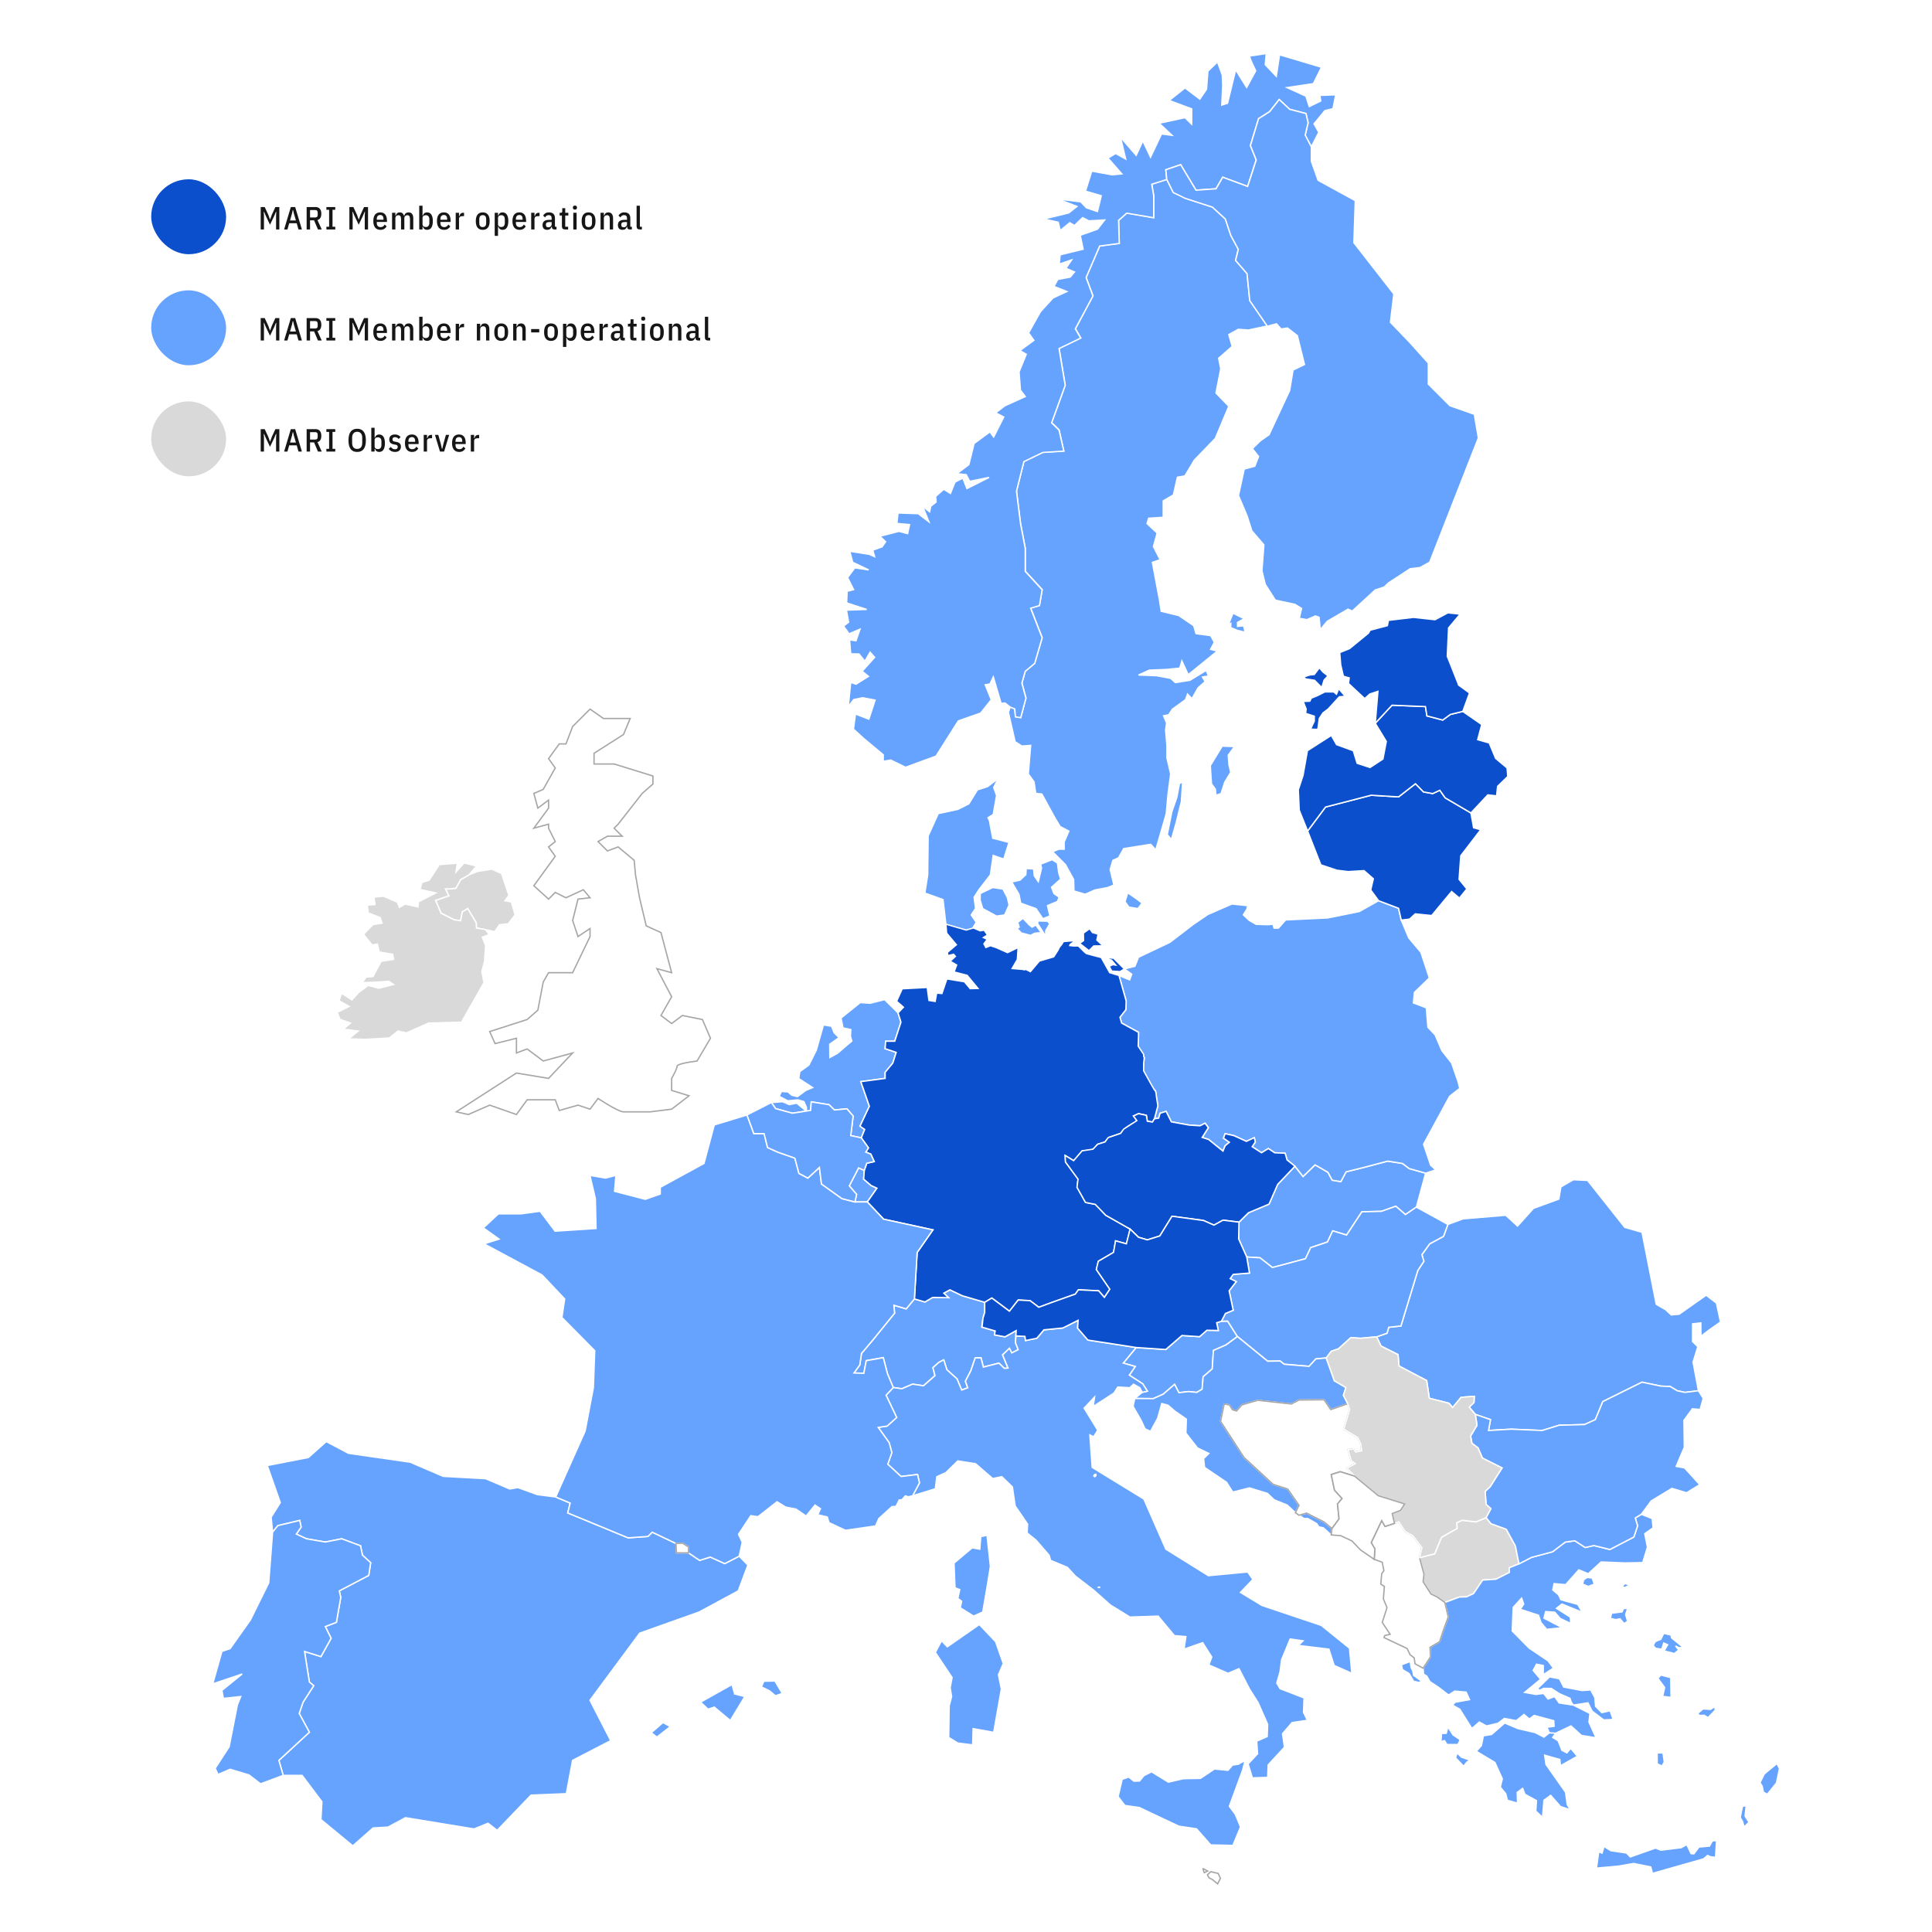 <svg width="1444" height="1444" viewBox="0 0 1444 1444" fill="none" xmlns="http://www.w3.org/2000/svg">
<rect x="0" y="0" width="1444" height="1444" fill="#808080" stroke="none"/>
<g clip-path="url(#clip0_213_1733)">
<rect width="1444" height="1444" fill="white"/>
<path d="M1444 0H0V1444H1444V0Z" fill="white"/>
<path d="M760.99 1008.73L756.196 1011.21L754.448 1007.76L749.343 1012.65L753.416 1022.5L750.631 1022.76L746.611 1018.84L734.958 1021.78L733.211 1014.87H728.881L725.631 1024.46L721.558 1032.35L723.311 1037.24L718.778 1038.95L715.271 1030.59L707.692 1023.74L705.377 1016.36L701.614 1018.32L697.284 1022.24L698.829 1028.17L690.218 1035.75L682.13 1034.51L674.037 1037.97L667.591 1037.04L663.261 1026.62L660.171 1014.71L647.439 1016.98L645.632 1026.42L638.261 1026.16L642.596 1020.18L643.884 1011.52L652.544 1001.31L668.622 981.461L668.109 975.531L677.282 978.263L683.418 970.837L691.249 973.109L697.076 969.703L708.932 969.912L705.377 966.506L709.964 964.03L719.291 968.468L735.99 973.366V980.996L734.702 985.171L733.724 991.769L736.819 992.753L736.974 992.801L743.826 994.764L743.313 997.699L751.144 999.143L759.499 994.502L759.291 998.474L758.981 1003.58L760.99 1008.73Z" fill="#66A3FF" stroke="white"/>
<path d="M842.892 667.272L849.178 671.603L853.609 675.003L850.472 679.083L843.769 677.997L840.829 673.923L842.892 667.272ZM872.083 134L876.926 143.747L885.842 148.078L906.203 154.676L915.84 163.546L919.962 175.871L925.526 186.233L923.516 194.536L932.074 204.385L934.084 224.542V224.526L947.228 243.652L933.106 246.641L925.526 246.127L918.411 250.046L920.94 258.917L910.837 267.734L912.382 275.62L908.827 293.767L918.417 303.616L908.314 327.692L892.647 343.882L885.586 355.688L880.021 356.667L876.979 369.916L869.405 374.348V386.619L858.527 387.341L857.292 391.314L864.867 398.43L862.082 408.482L867.133 418.331L861.307 420.288L866.615 448.54L867.903 456.892L881.047 460.089L892.182 467.671L893.935 473.601L904.813 475.044L907.598 479.995L904.813 485.358L909.864 486.593L888.114 504.275L883.319 493.961L881.822 499.372L871.928 500.351L859.04 500.864L850.948 504.526L864.605 505.04L874.964 506.997L878.519 510.194L889.397 508.44L901.509 501.067L903.263 505.243L898.724 506.018L900.734 509.419L895.426 514.108L890.888 522.203L887.59 518.749L886.093 522.925L876.247 530.041L873.462 534.217L869.646 534.992L871.912 540.403L871.19 545.766L872.169 557.315V566.442L874.954 578.456L872.944 593.925L871.655 608.206L863.819 635.223L860.056 631.047L839.851 634.245L836.034 641.099L831.758 643.056L829.748 649.916L832.533 661.465L827.69 663.422L818.362 665.176L811.044 668.373L802.695 665.898L802.438 657.289L796.355 646.253L786.766 636.661L791.304 634.704H795.377V629.294L798.884 621.198L792.336 617.744L788.781 611.868L778.678 593.465L774.14 592.951L772.852 584.343L768.575 578.467L770.329 557.123L763.781 557.588L758.729 554.391L753.678 532.372L755.068 528.352L758.467 529.694L758.98 535.623L762.898 536.244L766.817 521.706L763.775 510.413L766.298 501.596L773.359 495.667L778.924 476.541L770.318 454.422L776.914 452.465L778.924 440.659L766.298 426.891V409.723L762.744 391.057L759.755 366.981L765.272 344.861L779.448 338.006L795.115 337.028L791.56 321.303L785.996 315.892L796.152 287.896L791.566 260.366L807.752 252.527L803.732 245.619L816.876 221.078L811.771 207.31L811.926 206.951L821.927 183.752L836.568 181.795L836.055 164.573L842.138 159.162L862.344 162.616V146.426L860.847 137.556L872.083 134ZM883.875 584.418L882.998 599.009L878.877 615.665L875.477 627.47L872.436 623.808L875.836 606.794L879.599 595.865L881.555 585.605L883.875 584.418ZM913.515 557.657L922.64 558.021L918 564.414L918.513 571.367L919.801 577.296L915.316 584.723L912.638 593.074L908.875 594.465L908.362 589.775L905.476 585.808L904.599 572.249L913.515 557.657Z" fill="#66A3FF" stroke="white"/>
<path d="M584.658 1265.7L579.553 1267.45L575.223 1263.79L569.087 1260.8L570.893 1256.57L579.195 1256.42L584.658 1265.7ZM495.486 1287.46L486.773 1295.04L490.948 1298.34L501.051 1290.45L495.486 1287.46V1287.46ZM549.095 1266.06L547.085 1259.05L523.63 1272.2L529.194 1277.46L533.887 1275.91L545.845 1285.92L556.669 1268.03L549.09 1266.07L549.095 1266.06ZM552.495 1163.1L541.67 1168.66L530.846 1163.76L522.908 1166.24L514.612 1160.62H505.589L505.225 1153.61L487.495 1145.16L484.25 1148.36L469.454 1149.39L424.35 1130.77L426.157 1123.4L415.332 1118.86L401.621 1117.11L387.136 1111.85L381.004 1112.88L362.964 1105.2L331.212 1103.44L306.624 1092.87L260.439 1086.22L243.842 1077.46L230.489 1089.36L199.77 1095.35L209.514 1123.09L202.656 1133.97L203.741 1145.15L207.713 1140.25L224 1136.39L225.08 1141.34L221.472 1146.6L229.051 1150.11L243.12 1152.53L255.388 1150.11L269.457 1155.37L270.9 1162.38L277.037 1168L275.594 1177.48L253.587 1189.03L254.667 1193.93L251.422 1212.54L243.12 1215.69L247.45 1224.5L239.871 1238.16L227.603 1234.3L231.211 1257.14L234.456 1259.93L226.518 1272.2L223.631 1280.65L231.211 1294.68L208.429 1315.71L211.674 1326.95H225.796L240.592 1346.59L239.871 1359.95L263.684 1379.59L278.838 1366.24L290.021 1365.57L303.01 1358.56L354.299 1366.96L364.765 1362.73L371.618 1368L396.875 1341.7L423.265 1340.62L427.953 1315.71L456.454 1300.97L440.942 1270.81L478.103 1220.64L522.534 1204.82L551.762 1189.04L558.979 1169.76L552.484 1163.11L552.495 1163.1Z" fill="#66A3FF" stroke="white"/>
<path d="M924.853 998.939L916.396 1005.18L906.914 1009.35L906.037 1023.12L899.232 1028.99L898.463 1038.33L894.443 1040.7L888.253 1040.08L881.144 1040.91L877.894 1034.67L869.389 1042.04L861.964 1045.34L848.152 1045.24L853.668 1040.65L857.586 1039.77L854.026 1034.25L844.031 1027.81L848.462 1021.36L839.546 1018.79L849.184 1007.14L871.297 1008.63L883.41 998.164L896.554 999.041L902.017 994.245L910.575 994.4L909.335 988.625L912.895 987.492L917.535 987.39L924.853 998.939Z" fill="#66A3FF" stroke="white"/>
<path d="M1065.52 876.846L1058.61 902.216L1050.42 907.782L1043.25 901.542L1032.53 905.36L1017.89 905.718L1006.44 923.095L996.085 919.951L992.167 928.303L979.643 932.479L975.725 940.782L951.034 947.38L941.76 940.109L931.812 939.489L925.777 925.983L926.039 913.455L933.149 906.392L948.511 899.944L954.952 885.203L967.84 871.643L973.923 879.321L982.893 870.611L992.53 876.177L995.727 882.107L1002.17 883.139L1006.09 875.819L1020.05 872.365L1037.17 867.826L1048.25 869.579L1053.25 873.392L1065.52 876.846Z" fill="#66A3FF" stroke="white"/>
<path d="M1285.92 988.059L1277.36 994.09L1271.33 998.683L1271.23 988.727L1265.05 989.449V1002.7L1268.96 1006.52L1265.41 1018.06L1269.43 1039.46L1259.32 1040.7L1253.55 1039.46L1248.24 1036.27L1241.39 1036.01L1227.26 1033.07L1197.94 1047.56L1192.37 1061.06L1184.27 1064.73L1165.31 1065.24L1152.68 1069.16L1129.43 1068.18L1112.52 1069.16L1114.02 1061.06L1102.68 1057.14L1098.09 1051.73L1101.65 1048.28L1101.91 1043.64L1092.06 1044.36L1085.72 1051.99L1082.94 1048.79L1068.3 1045.08L1066.29 1031.83L1045.67 1021.01L1044.9 1012.45L1032.17 1006.05L1028.97 999.143L1036.7 996.464L1037.94 992.031L1047.06 991.048L1059.69 949.546L1064.23 942.686L1062.73 937.74L1068.56 929.645L1078.92 924.026L1082.17 915.155L1093.56 910.98L1125.41 908.301L1134.23 916.391L1146.14 903.141L1165.1 896.233L1166.6 887.16L1175.92 881.743L1186.55 882.262L1214.38 917.374L1227.26 921.031L1237.88 974.858L1244.84 978.83L1249.12 982.797L1254.99 982.284L1275.2 968.056L1282.88 973.986L1285.92 988.059Z" fill="#66A3FF" stroke="white"/>
<path d="M275.593 1177.48L253.586 1189.03L254.666 1193.93L251.421 1212.54L243.12 1215.69L247.45 1224.5L239.875 1238.17L227.608 1234.3L231.216 1257.14L234.461 1259.93L226.523 1272.2L223.636 1280.65L231.216 1294.68L208.434 1315.71L211.679 1326.95L194.723 1333.24L186.064 1326.59L171.989 1322.36L162.972 1326.23L160.807 1321.69L171.268 1305.56L177.404 1274.31L179.927 1268.02L166.938 1269.41L165.858 1263.43L181.012 1251.16L159 1258.54L165.858 1234.3L171.989 1232.19L187.143 1210.79L200.854 1183.05L203.741 1145.16L207.712 1140.26L224 1136.39L225.079 1141.34L221.471 1146.6L229.051 1150.11L243.12 1152.53L255.388 1150.11L269.462 1155.36L270.905 1162.38L277.036 1168L275.593 1177.48Z" fill="#66A3FF" stroke="white"/>
<path d="M1083.46 819.363L1063.97 855.245L1069.28 870.922L1073.1 874.376L1065.52 876.846L1053.25 873.392L1048.25 869.58L1037.17 867.826L1020.05 872.365L1006.09 875.819L1002.17 883.139L995.727 882.107L992.531 876.177L982.893 870.611L973.923 879.321L967.84 871.643L961.966 866.949L960.523 861.95L952.686 861.586L947.993 858.442L942.84 861.586L935.88 857.052L938.2 853.598L937.479 850.294L931.604 853.079L922.121 848.748L915.675 847.358L914.44 850.657L918.871 853.748L915.675 856.378L914.077 860.351L903.359 851.689L898.511 850.139L903.151 842.819L900.676 839.52L896.913 841.429L888.873 840.91L875.472 838.488L871.554 830.65L867.069 832.045L865.99 835.702L862.793 836.221L865.37 826.474L863.616 815.443L858.875 810.182L854.182 800.44L855.267 790.383L850.269 782.031L850.991 771.616L838.306 764.66L837.071 760.329L841.503 754.602L841.711 748.16L836.35 729.082L844.287 732.381L845.886 728.152L840.369 724.185L848.259 722.174L850.937 715.469L874.441 704.284L891.915 690.88L902.739 683.506L920.726 675.668L932.582 676.903L931.813 679.742L929.284 683.763L933.716 687.939L938.922 690.88L947.635 691.136L951.398 690.773L952.275 693.713H955.471L960.881 687.581L992.376 686.083L1015.98 681.287L1030.37 673.192L1045.31 678.865L1047.32 687.682L1052.89 700.985L1061.96 711.759L1068.3 730.938L1057.17 741.717L1056.39 749.603L1066.03 753.266L1067.22 767.804L1072.58 773.423L1077.63 785.229L1084.95 794.559L1089.8 808.535L1091.03 813.481L1083.46 819.363Z" fill="#66A3FF" stroke="white"/>
<path d="M986.448 71.3L987.169 75.476L978.563 79.652L976.035 71.867L961.913 65.472L981.605 62.531L987.688 50.261L956.348 40.93L953.927 57.067L945.679 48.352L946.4 40C946.4 40 935.677 41.754 934.288 41.754C932.898 41.754 938.564 52.891 938.564 52.891L931.759 65.371L923.565 52.169L917.482 77.176L913.152 78.566L913.874 63.665L913.51 55.981L909.956 46.288L902.793 53.196L901.761 66.755L896.763 74.075L885.682 65.723L873.88 75.107L890.685 81.347V92.842L885.688 87.945L866.359 92.12L875.996 101.146L868.16 100.114L859.912 117.491L854.193 105.322L849.195 116.095L837.44 102.536L841.358 118.881L833.832 114.705L828.112 118.159L838.472 129.965L831.357 130.687L815.995 127.901L811.301 142.851L823.104 146.305L820.271 158.11L812.023 155.325L807.747 150.839L790.583 148.727L804.914 154.293L798.831 159.137L780.223 163.676L790.946 166.098L792.389 172.338L799.552 166.462L803.107 168.526L809.19 162.65L813.83 165.072L825.632 164.403L820.271 171.312L807.383 175.851L809.548 186.266L792.384 190.442L791.662 197.404L800.942 194.26L796.666 200.5L803.107 203.285L799.91 207.103L790.583 208.857L787.75 214.064L797.387 217.882L787.028 222.726L777.748 232.832L768.779 248.813L772.745 254.379L762.332 262.009L767.02 264.795L761.659 277.996L762.69 291.555L766.299 296.399L750.936 303.361L744.131 308.569L750.214 311.664L742.688 326.614L739.855 322.796L728.052 331.458L724.134 347.285L715.165 354.038L722.124 354.759L724.802 359.759L739.288 356.818L722.691 365.17L719.65 357.331L713.775 360.32L710.375 368.827L705.377 365.683L699.294 371.046L699.658 375.222L695.686 378.366L694.81 382.541L689.657 378.521L694.296 390.016L686.257 383.932L671.204 383.418L670.328 391.203L679.81 392.08L678.367 398.833L671.926 397.133L657.649 400.795L661.925 404.918L659.247 408.735L652.287 411.211L653.73 416.055L649.609 414.301L635.123 412.034L637.288 420.231L649.246 425.952L638.886 424.407L633.525 431.678L638.01 440.704L633.167 441.939L632.803 450.6L647.802 455.498L632.648 456.011L634.247 465.037L630.483 467.978L634.605 473.699L642.799 470.245L639.758 478.906L634.963 478.238L635.839 488.654L642.078 488.809L646.407 494.22L650.325 487.467L653.725 491.284L644.397 501.7L649.085 505.517L639.758 511.393L635.839 510.003L634.033 528.102L638.004 522.894L644.756 521.504L654.083 523.258L649.39 537.486L639.389 533.668L637.892 544.96L645.472 551.868L660.161 564.139V569.037L665.725 568.059L676.806 573.469L699.588 565.118L716.239 538.822L732.938 532.946L740.876 522.996L736.338 511.81L739.892 511.19L742.415 505.929L748.188 525.573L751.23 525.471L755.047 528.514L758.446 529.856L758.959 535.785L762.878 536.406L766.796 521.868L763.754 510.575L766.277 501.758L773.338 495.829L778.903 476.703L770.297 454.584L776.893 452.627L778.903 440.821L766.277 427.053V409.885L762.723 391.219L759.734 367.143L765.251 345.023L779.427 338.168L795.094 337.19L791.539 321.465L785.975 316.054L796.131 288.058L791.545 260.528L807.731 252.689L803.711 245.781L816.855 221.24L811.75 207.472L811.905 207.114L821.906 183.914L836.547 181.957L836.034 164.735L842.117 159.324L862.323 162.778V146.588L860.826 137.718L872.062 134.162L871.341 126.89L882.421 123.073L893.866 142.15L908.865 141.118L913.863 132.456L932.47 139.365L938.911 119.565L934.582 108.792L940.665 88.682L948.913 83.475L956.075 74.401L963.912 81.721L976.078 84.865L977.676 91.773L975.511 101.001L980.097 109.717L985.662 98.889L982.107 92.548L990.2 82.699L996.283 81.202L998.293 70.888L986.437 71.3H986.448Z" fill="#66A3FF" stroke="white"/>
<path d="M1127.99 1171.81L1128.14 1175.27L1118.15 1180.32L1108.15 1180.99L1101.34 1191.1L1096.13 1193.52L1090.77 1193.67L1079.9 1197.7L1074.02 1193.52L1069.54 1191.4L1063.66 1182.23L1064.33 1176.66L1060.98 1164.23L1072.32 1161.29L1077.37 1149.02L1084.38 1145L1089.02 1142.37L1088.76 1138.2L1092.78 1136.24L1103.14 1137.47L1110.72 1134.28L1114.38 1138.82L1125.82 1142.99L1132.63 1155.47L1135.31 1168.82L1127.99 1171.81Z" fill="#D9D9D9" stroke="white"/>
<path fill-rule="evenodd" clip-rule="evenodd" d="M377.391 673.192L380.379 669.273L374.862 652.826L367.491 649.629L356.875 651.329L350.589 653.805L344.249 657.467L340.743 663.862L336.156 664.375H332.912L335.44 669.53L325.546 672.93L329.619 682.522L339.465 687.473L344.26 688.195L345.548 681.544L349.568 679.122L355.908 689.639L356.164 693.612L362.969 694.847L369.773 696.29L373.328 691.136L379.924 690.414L384.976 683.763L382.191 674.171L377.391 673.192Z" fill="#D9D9D9" stroke="white"/>
<path d="M661.561 783.785L669.809 786.571L667.286 794.564L661.567 801.472V806.011L643.371 808.434L649.764 826.837L642.756 841.739L646.263 844.161L643.74 850.449L635.856 848.748L637.662 834.157L633.023 828.746L623.695 829.623L619.622 825.656L606.376 823.544L605.863 829.986L602.666 830.452L602.768 827.719L600.811 823.335L596.327 822.047L588.8 822.768L582.359 819.416L584.011 815.753L588.907 816.112L591.847 818.587L596.022 819.619L602.308 814.978L607.359 812.866L597 806.113L597.775 800.959L604.58 796.008L610.144 784.87L615.452 766.05L621.535 767.028L623.39 771.824L627.1 775.535L620.14 780.432L620.242 790.383L626.068 787.185L633.129 781.047L636.684 778.107L635.652 774.551L635.909 769.498L630.083 768.263L628.586 760.89L642.965 749.341L650.336 749.854L661.161 747.122L671.21 757.019L673.375 763.98L668.735 778.208H661.93L661.567 783.774L661.561 783.785ZM595.482 824.517L589.917 825.597L584.968 823.431L576.517 824.052L579.713 828.591L592.237 832.045L602.65 830.446L595.487 824.517H595.482Z" fill="#66A3FF" stroke="white"/>
<path d="M655.43 888.09L648.214 898.345H638.988L640.223 892.678L634.76 886.336L641.719 872.878L645.942 874.787L645.477 881.284L651.047 886.08L655.43 888.09Z" fill="#66A3FF" stroke="white"/>
<path d="M1090.52 657.259L1096.34 664.375L1090.77 671.235L1084.95 666.338L1070.05 684.276L1057.79 683.041L1053.51 686.96L1047.32 687.682L1045.31 678.865L1030.37 673.192L1024.49 665.151L1026.45 656.799L1019.49 650.714L1007.68 651.436L999.127 650.404L987.223 646.383L977.323 621.12L990.724 603.176L1024.85 594.359L1045.31 595.6L1057.94 585.751L1063.97 591.884L1070.82 593.124L1076.14 590.649L1080.16 596.322L1099.38 607.609L1101.39 618.698L1106.7 620.141L1091.8 639.577L1090.52 657.259Z" fill="#0C4FCC" stroke="white"/>
<path d="M1126.91 580.335L1119.33 587.708L1118.56 594.824L1112.01 594.103L1099.38 607.609L1080.16 596.322L1076.14 590.649L1070.82 593.124L1063.97 591.884L1057.94 585.751L1045.31 595.6L1024.85 594.359L990.724 603.176L977.323 621.12L971.085 605.55L970.363 590.285L973.923 579.511L977.168 561.108L995.005 549.66L998.972 556.568L1011.45 561.108L1014.33 570.491L1023.97 573.635L1033.61 567.342L1036.14 554.146L1027.89 540.587L1040.41 527.075L1065.41 528.107L1066.49 535.069L1078.3 538.159L1084.02 533.983L1093.3 531.716L1107.47 541.565L1104.44 552.858L1113.04 555.28L1117.84 566.829L1126.39 573.993L1126.91 580.335Z" fill="#0C4FCC" stroke="white"/>
<path d="M925.366 1318.6L930.573 1315.81L928.766 1322.93L918.818 1350.05L923.356 1356.18L927.173 1365.51L921.453 1379.28L904.909 1378.92L894.294 1366.86L881.048 1364.9L851.461 1350.93L840.738 1349.43L835.687 1342.83L838.728 1329.89L843.625 1328.19L847.543 1331.29L851.718 1331.13L855.016 1327.11L860.687 1324.28L873.313 1332.01L884.346 1329.43L897.234 1329.18L907.7 1322.17L917.802 1323.15L921.202 1319.23L925.377 1318.61L925.366 1318.6ZM1010.36 1250.64L997.165 1244.77L993.247 1232.6L970.364 1229.81L973.918 1226.36L964.281 1224.97L957.839 1240.59L956.76 1249.25L954.285 1257.97L956.76 1262.15L974.645 1269.05L974.282 1279.83L977.168 1285.76L965.724 1287.46L958.561 1295.81L960.004 1305.86L947.838 1319.11L947.48 1328.44L936.036 1328.8L932.839 1318.38L939.954 1310.75L939.286 1301.37L947.122 1297.92L947.485 1288.84L940.323 1272.55L933.93 1262.44L926.045 1247.18L917.851 1250.64L903.52 1244.4L905.685 1238.47L898.88 1227.74L884.961 1232.59L886.35 1223.2L877.792 1222.48L865.626 1207.89L844.544 1208.61L829.903 1199.59L817.379 1188.45L803.823 1178.03L797.74 1171.44L785.216 1166.23L784.131 1162.41L774.493 1151.27L767.688 1145.71L768.052 1139.11L758.772 1125.6L756.661 1111.32L748.776 1103.69L741.972 1105.08L729.138 1094L715.892 1091.89L706.976 1100.6L700.171 1103.7L699.091 1112.72L682.13 1117.93L687.235 1108.29L685.739 1102.05L673.471 1103.55L663.523 1094.37L666.565 1085.71L664.555 1078.24L656.36 1066.84L663.01 1065.86L670.173 1059.42L662.235 1042.77L667.596 1037.09V1037.04L674.037 1037.97L682.13 1034.52L690.223 1035.75L698.829 1028.17L697.284 1022.24L701.614 1018.32L705.377 1016.36L707.697 1023.74L715.277 1030.59L718.784 1038.94L723.322 1037.24L721.569 1032.35L725.642 1024.46L728.886 1014.87H733.216L734.969 1021.78L746.617 1018.83L750.637 1022.75L753.422 1022.5L749.348 1012.65L754.453 1007.75L756.207 1011.2L761.001 1008.73L758.992 1003.57L759.302 998.469L766.053 998.827L766.518 1001.92L774.921 1000.22L780.229 993.935L794.351 992.545L805.796 986.823L805.432 992.7L813.113 1001.57L849.195 1007.14L839.557 1018.79L848.473 1021.36L844.042 1027.81L854.043 1034.25L857.598 1039.77L853.679 1040.64L851.873 1037.19L847.233 1034.56L844.4 1037.19L835.43 1036.68L832.597 1041.16L817.032 1051.27L818.111 1044.15L810.275 1052.45L820.431 1068.95L817.39 1073.85L814.557 1072.46L816.31 1096.74L854.92 1120.41L871.362 1157.89L903.167 1177.69L932.497 1174.9L936.415 1180.47L927.135 1190.21L943.22 1199.96L987.549 1214.86L1008.63 1231.88L1010.38 1250.64H1010.36ZM819.073 1101.92L818.25 1102.06L817.443 1102.98L818.181 1103.74L819.079 1103.01V1101.92L819.073 1101.92ZM821.81 1186.26L821.046 1186.23L820.934 1186.34L821.752 1186.54L821.81 1186.26ZM744.131 1227.03L731.965 1214.19L708.05 1230.85L703.72 1226.36L699.081 1235.02L711.605 1253.79L710.161 1261.42L711.247 1268.02L709.44 1274.98L709.076 1298.59L715.881 1302.76L726.962 1304.15L727.326 1291.99L742.688 1294.77L748.408 1262.44L746.243 1251.67L749.851 1243.37L744.131 1227.03Z" fill="#66A3FF" stroke="white"/>
<path fill-rule="evenodd" clip-rule="evenodd" d="M360.489 700.418L362.964 706.807L362.087 718.822L360.13 726.093L361.729 734.445L344.923 763.986L320.286 764.66L303.844 771.979L297.397 770.589L290.956 775.792L273.07 776.824L260.594 776.465L267.709 770.589L256.628 769.194L261.989 764.66L254.153 761.874L251.988 756.666L260.958 752.18L253.432 748.004L255.233 742.438L263.069 747.283L268.067 741.765L275.235 736.509L283.12 738.621L294.153 735.835L290.593 733.413L280.955 734.081L270.596 734.445L273.792 730.269L278.79 729.906L284.873 718.464L294.153 717.068L293.479 713.256L283.43 711.502L282.04 705.626L278.068 706.294L271.675 698.301L278.79 691.034L285.595 690.003L284.151 685.827L275.235 682.319L274.514 676.443L280.233 676.08L279.512 670.514L286.68 669.84L297.039 674.326L298.482 678.192L302.759 675.721L312.396 677.833L312.76 674.016L325.648 667.418L313.995 664.787L315.283 659.579L320.799 657.831L328.326 646.229L341.881 645.143L340.802 651.746L346.879 644.988L356.159 647.26L350.594 653.805L344.255 657.467L340.748 663.862L336.162 664.375H332.912L335.44 669.535L325.541 672.936L329.614 682.522L339.46 687.474L344.255 688.195L345.543 681.544L349.563 679.122L355.902 689.639L356.159 693.612L362.964 694.847L365.642 698.509L360.489 700.418Z" fill="#D9D9D9" stroke="white"/>
<path d="M1082.17 915.155L1078.92 924.026L1068.56 929.645L1062.73 937.74L1064.23 942.686L1059.69 949.546L1047.06 991.048L1037.94 992.031L1036.7 996.464L1028.97 999.143L1016.86 1000.28L1009.64 999.763L1000.42 1008.11L995.006 1009.97L991.243 1014.97L983.561 1015.64L978.408 1021.21L959.801 1019.66L956.76 1017.24L947.48 1017.4L924.853 998.939L917.535 987.39L912.896 987.492L915.884 981.717L921.71 979.295L918.669 964.757L923.976 957.898L919.438 955.679L921.71 952.481L933.871 951.503L931.813 939.489L941.76 940.109L951.035 947.38L975.725 940.782L979.643 932.479L992.167 928.303L996.086 919.951L1006.44 923.095L1017.89 905.718L1032.53 905.36L1043.25 901.542L1050.42 907.782L1058.61 902.216L1082.17 915.155Z" fill="#66A3FF" stroke="white"/>
<path d="M1307.21 1361.91L1303.6 1365.57L1302.37 1361.39L1300.67 1358.45L1302.27 1350.2L1305.15 1349.38L1304.28 1357.37L1307.22 1361.91L1307.21 1361.91ZM1328.09 1318.13C1328.09 1318.13 1319.12 1325.35 1318.6 1325.97L1315.46 1332.36L1317.11 1335.1L1317.99 1339.48L1320.88 1341.08L1327.73 1332.63L1330 1321.8L1328.09 1318.14L1328.09 1318.13ZM1214.43 1183.56L1212.21 1185.88L1214.43 1186.55L1218.04 1184.6L1214.43 1183.56ZM1191.6 1184.03L1186.96 1185.73L1182.78 1183.87L1183.76 1180.68L1186.29 1178.98L1190 1179.44L1191.6 1184.03ZM1215 1206.72L1216.5 1211.77L1213.87 1213.47L1210.83 1209.91L1207.53 1210.53L1203.61 1209.55L1204.49 1205.74L1212.32 1204.76L1213.61 1202.08L1216.5 1202.29L1215 1206.72V1206.72ZM1254.95 1231.57L1252.32 1230.22L1254.69 1233.21L1251.44 1235.89L1243.76 1233.88L1246.44 1229.29L1243.5 1228.01L1242.05 1232.59L1237.41 1231.97L1235.61 1229.81C1235.71 1229.4 1237.26 1226.87 1237.26 1226.87L1241.28 1225.27L1243.5 1220.78L1248.96 1222.07L1249.32 1224.13L1257.98 1231.2L1254.94 1231.56L1254.95 1231.57ZM1281.96 1278.23L1276.65 1283.75L1273.61 1281.99L1270.21 1282.15L1268.82 1280.65L1272.89 1277.25L1278.41 1277.61L1281.7 1275.5L1281.96 1278.23H1281.96ZM1242.68 1267.91L1244.17 1261.26L1239.12 1254.35L1241.39 1251.93L1248.71 1253.89L1248.96 1268.64L1242.68 1267.91ZM1243.91 1317L1242.16 1319.99L1238.6 1318.23V1310.14H1242.93L1243.91 1316.99V1317ZM1098.76 1315.55L1096.24 1317.15L1093.92 1320.09L1087.89 1313.81L1089.03 1310.14L1092.32 1313.34L1098.76 1315.56V1315.55ZM1056.55 1252.19L1055.93 1248.84L1054.64 1246.26L1054.02 1241.83L1047.43 1244.3L1048.2 1247.86L1053.15 1250.8L1056.55 1256.57L1060.32 1257.45L1062.84 1256.73L1056.56 1252.19H1056.55ZM1085.98 1296.63L1082.17 1290.76L1080.93 1295.5L1077.38 1295.65L1077.01 1301.79L1079.64 1300.91L1081.45 1303.86H1089.65L1091.4 1300.3L1085.99 1296.64L1085.98 1296.63ZM1203.4 1278.64L1197.22 1280.03L1192.58 1275.34L1191.96 1268.74L1188.91 1263.06L1182.47 1263.53L1168.71 1260.9L1165.51 1254.71L1158.14 1253.32L1149.07 1262.14L1150.82 1263.33L1153.71 1261.88L1159.48 1261.94L1165.41 1265.86L1173.35 1269.26L1174.54 1272.45L1175.93 1274.41L1186.85 1272.71L1189.99 1278.95L1198.65 1285.5L1205.71 1285.14L1203.4 1278.65L1203.4 1278.64ZM1279.79 1375.98L1277.68 1379.8L1269.84 1380.52L1266.03 1385.58L1263.92 1385.42L1260.72 1378.67L1256.54 1380.99L1241.39 1382.84L1237.37 1381.24L1218.55 1387.9L1215.61 1384.96L1203.86 1383.2L1198.81 1380L1197.42 1385.06L1194.89 1384.08L1193.24 1396.25L1209.68 1394.75L1221.07 1392.79L1233.8 1395.37L1235.09 1400.17L1273.24 1389.34L1276.28 1386.76L1278.39 1387.74L1282.21 1388.15L1282.98 1375.63L1279.79 1375.98H1279.79ZM1170.16 1339.64L1155.47 1318.76L1154.49 1311.85L1165.83 1315.05L1166.34 1319.74L1178.97 1312.62L1173.92 1306.69L1171.13 1310.15L1167.37 1308.19L1164.58 1301.07L1160.51 1298.6L1162.78 1295.4L1157.98 1295.15L1153.96 1298.34L1147.36 1294.94L1134.48 1291.95L1124.63 1287.78L1114.78 1296.39L1108.7 1297.36L1107.2 1304.74L1103.39 1308.91L1117.31 1317.27L1122.87 1329.54L1121.33 1335.67L1125.4 1340.63L1126.64 1345.52L1134.21 1347.74L1134 1339.65L1138.02 1336.66L1139.77 1341.09L1148.38 1345.78L1147.87 1353.62L1152.92 1358.31L1153.95 1345.53L1159 1341.87L1166.32 1350.22L1173.64 1352.64L1171.37 1348.72L1170.14 1339.65L1170.16 1339.64ZM1235.57 1141.86L1234.85 1135L1226.75 1131.81L1222.22 1134.54L1223.97 1140.42L1221.18 1148.77L1203.25 1158.1L1191.34 1155.16L1184.79 1156.6L1177.06 1151.6L1169.9 1152.58L1160.41 1159.8L1144.75 1163.97L1135.31 1168.82L1127.99 1171.81L1128.15 1175.26L1118.15 1180.31L1108.15 1180.98L1101.34 1191.09L1096.13 1193.51L1090.77 1193.66L1079.9 1197.68L1082.42 1208.46L1078.66 1218.87L1075.98 1227.02L1068.81 1231.2L1069.18 1238.31L1063.66 1246.82L1063.97 1251.25L1066.39 1252.75L1068.71 1256.83L1075.36 1261.26L1082.68 1266.88L1087.27 1263.94L1095.82 1264.71L1098.35 1270.33L1087.48 1272.29L1085.72 1274.51L1091.03 1277.45L1100.15 1291.94L1105.67 1287.04L1110.98 1289.98L1119.58 1288.02L1124.38 1284.36L1133.25 1286.06L1139.07 1281.42L1143.09 1284.82L1146.65 1282.14L1161.29 1286.06L1161.55 1290.24L1156.24 1290.96L1157.99 1295.13L1162.79 1295.39L1174.18 1289.98L1182.01 1297.1L1192.89 1298.85L1187.58 1287.05L1188.36 1280.65L1175.94 1274.41L1165.32 1272.81L1161.92 1268.02L1157.02 1269.87L1153.73 1265.7L1147.9 1266.42L1139.55 1264.92L1151.45 1255.12L1145.89 1248.47L1148.42 1243.83L1153.47 1244.81V1251.67L1161.05 1246.77L1157.03 1241.36L1142.85 1231.77L1130.23 1218.99L1131 1201.3L1137.29 1194.44L1138.83 1198.88L1136.31 1202.8L1149.91 1207.23L1151.72 1212.64L1156 1217.79L1167.65 1216.56L1153.99 1209.44L1155.22 1204.49L1162.08 1205L1166.1 1209.65L1173.94 1213.36L1173.68 1208.67L1163.32 1202.07L1167.39 1198.87L1182.55 1205.01L1179.25 1199.13L1166.62 1195.68L1164.87 1191.97L1160.54 1188.31L1161.57 1183.62L1170.18 1184.39L1180.03 1173.31L1187.09 1176.25L1196.68 1167.43L1214.41 1168.15L1227.76 1167.9L1231.31 1156.4L1229.3 1146.3L1235.59 1141.86L1235.57 1141.86Z" fill="#66A3FF" stroke="white"/>
<path d="M706.992 690.302L722.146 694.686L726.989 693.296L732.553 695.718L735.541 695.205L738.07 698.814L735.028 700.723L737.915 702.113L735.392 705.412L736.835 708.198L740.235 706.807L744.511 708.198L753.069 712.015L760.953 708.198L760.387 717.068L756.469 723.874L764.508 724.543L765.539 724.866C766.196 724.647 766.646 724.497 766.646 724.497C766.646 724.497 766.653 724.5 766.666 724.507L766.822 724.585C766.9 724.624 767.004 724.676 767.134 724.741L767.602 724.975C767.784 725.066 767.992 725.17 768.226 725.287L768.796 725.572C769.185 725.766 769.628 725.988 770.123 726.235L776.824 718.303L787.407 715.2C787.495 715.124 787.582 715.048 787.667 714.972L791.073 709.642C791.109 708.947 791.856 707.778 793.316 706.134L794.864 703.712L803.625 702.99L799.794 706.014L799.56 706.715L802.523 707.039L806 707L810.313 711.314L812.023 712.737L823.104 715.678L829.39 726.97L836.35 729.082L841.711 748.159L841.503 754.602L837.071 760.323L838.306 764.654L850.985 771.616L850.893 772.935L851 773L850.683 781.888L854.783 788.037L854.782 789.582L855.262 790.383L854.782 794.84L854.783 800.335L859.907 809.559L862.676 814.407L863.611 815.443L863.659 815.422L863.813 816.396L864.006 816.733L864.327 819.632L865.413 826.458L862.836 836.205L862.17 837.32L862 838L861.765 838L861.393 838.627L857.576 838.007L856.801 833.574L850.975 832.339L847.212 834.093L849.735 837.547L849.683 837.579L850 838L845.663 840.168L842.647 842.11L839.057 845.059L837.622 847.086L828.964 850.035L827.078 851.921L825.974 853.48L820.41 855.234L819.61 856.072C818.989 857.516 818.119 858.492 817 859C815.712 859.585 813.295 859.915 809.747 859.989L808.898 860.117L803 867L802.931 866.967L802.471 867.505L796.892 864.056L796.136 863.691L796.388 868.483L805.769 881.268L804.994 887.406L811.333 898.698L818.651 900.142L826.488 908.29L844.683 918.604L841.898 929.64L833.805 927.421L832.309 936.029L820.918 942.681L819.421 948.819L829.524 963.565L825.451 969.698L821.174 964.747L806.02 964.025L803.754 967.222L785.045 973.874L776.439 977.071L769.891 972.12L761.023 971.655L754.475 980.006L741.33 970.158L736.022 973.355L719.324 968.457L709.996 964.025L705.41 966.501L708.964 969.901L697.108 969.693L691.282 973.093L683.445 970.826L685.509 936.077L697.263 919.219L660.46 911.226L648.246 898.334L655.462 888.074L651.079 886.064L645.515 881.268L645.98 874.771L647.835 869.408L653.399 868.173L650.871 862.607L647.108 861.062L649.117 857.918L643.756 850.443L646.279 844.156L642.772 841.733L649.78 826.832L643.387 808.428L661.583 806.006V801.467L667.302 794.559L669.825 786.565L661.578 783.78L661.941 778.214H668.746L673.385 763.986L671.221 757.024L675.24 752.795L670.135 748.363L674.31 739.033L693.019 738.054L694.307 747.748L698.947 748.47L700.08 742.23L703.998 742.588L707.708 731.659L720.799 733.771L725.129 738.926L730.955 738.771L722.862 728.975L713.069 726.446L715.026 721.238L710.183 718.453L714.101 714.79L712.711 713.245L708.435 714.277L708.072 711.855L714.823 706.134L707.505 697.419L706.992 690.302ZM824.745 715.528L832.373 716.196L840.362 724.188L837.12 726.195L830.935 725.783L829.027 722.228L831.705 720.992L833.87 721.303L830.775 717.64L824.745 715.528ZM814.439 694.077L816.502 696.964L820.731 698.199L819.8 702.584L824.44 706.92L817.481 707.021L813.926 710.577L806.865 705.059L809.853 703.049L809.751 697.429L814.439 694.077Z" fill="#0C4FCC" stroke="white"/>
<path d="M685.739 1102.05L687.235 1108.29L682.13 1117.93L678.934 1118.71L676.667 1118.04L674.091 1120.93L672.081 1121.08L669.66 1125.88L666.72 1126.03L656.873 1134.95L654.345 1140.52L631.873 1143.76L619.606 1138.04L618.317 1133.81L611.203 1132.11L613.213 1127.63L609.139 1124.89L602.49 1133.09L594.862 1127.88L587.181 1126.39L580.787 1122.42L566.51 1133.6L561.149 1132.83L551.976 1146.75L554.761 1152.68L552.494 1163.1L541.67 1168.66L530.846 1163.76L522.908 1166.24L514.612 1160.62V1156.19L510.074 1153.35L505.231 1153.61L487.5 1145.16L484.255 1148.36L469.459 1149.39L424.355 1130.77L426.162 1123.4L415.337 1118.86L437.35 1069.57L443.486 1037.3L444.518 1009.51L419.983 984.712L422.046 970.842L405.192 952.952L361.793 929.645L373.029 926.138L361.274 917.732L372.51 907.263H389.364L403.642 905.307L414.878 920.208L445.496 918.198L444.983 895.875L440.91 878.498L452.664 880.508L460.346 878.498L459.314 890.41L482.304 896.393L493.492 892.426V887.427L526.174 869.59L533.855 840.819L558.337 833.344L563.442 847.267H571.123L573.7 857.683L581.327 861.137L594.108 865.623L597.15 877.017L603.799 880.524L612.459 872.584L614.004 884.957L629.313 895.885L639.004 898.361H648.23L660.444 911.252L697.247 919.246L685.493 936.104L683.429 970.853L677.293 978.279L668.12 975.547L668.633 981.477L652.549 1001.32L643.89 1011.53L642.601 1020.19L638.272 1026.18L645.643 1026.43L647.45 1017L660.182 1014.73L663.277 1026.64L667.607 1037.05V1037.1L662.246 1042.78L670.183 1059.43L663.021 1065.88L656.371 1066.85L664.565 1078.25L666.575 1085.72L663.534 1094.38L673.482 1103.56L685.749 1102.06L685.739 1102.05ZM737.695 1147.47L733.056 1148.5L732.334 1157.89L726.615 1156.86L713.059 1168.3L713.78 1186.71L717.335 1188.1L715.892 1194.7L718.778 1196.81L717.698 1201.65L727.7 1207.89L734.504 1204.8L737.701 1186.39L740.229 1170.76L737.701 1147.46L737.695 1147.47Z" fill="#66A3FF" stroke="white"/>
<path d="M930.674 472.528L924.8 471.138L919.802 469.026L919.957 465.93L918.359 466.293L921.555 458.3L929.958 462.422L924.96 465.208V468.197L929.445 467.684L930.68 472.528H930.674ZM1101.91 309.654L1083.71 303.259L1067.53 287.069V271.345L1053.4 255.62L1039.23 240.873L1041.76 219.732L1011.91 181.422L1012.95 149.973L985.16 134.761L980.109 120.533V109.706L975.522 100.991L977.687 91.762L976.089 84.854L963.923 81.71L956.086 74.391L948.924 83.464L940.676 88.672L934.593 108.781L938.922 119.555L932.481 139.354L913.874 132.446L908.876 141.108L893.877 142.14L882.433 123.062L871.352 126.88L872.073 134.152L876.916 143.899L885.832 148.23L906.193 154.828L915.83 163.698L919.952 176.022L925.516 186.384L923.506 194.688L932.064 204.537L934.074 224.694L947.218 243.819L954.077 242.012L957.476 245.878L962.319 245.156L969.637 250.877L974.998 272.43L966.44 276.606L963.912 291.866L948.549 324.86L942.108 329.4L936.025 335.276L940.665 341.206L937.832 348.477L929.948 350.589L925.671 370.388L932.112 385.648L935.667 396.785L944.637 407.201L943.193 426.636L945.668 436.742L953.195 448.547L967.836 451.691L972.833 454.787L971.08 462.107L976.8 463.139L983.193 460.353L985.871 461.385L986.801 470.614L991.954 464.374L1007.52 455.3L1010.72 456.691L1027.88 440.912L1034.48 438.8L1037.73 435.705L1053.97 425.086L1061.28 424.209L1068.55 420.188L1104.94 327.331L1101.9 309.644L1101.91 309.654Z" fill="#66A3FF" stroke="white"/>
<path d="M992.531 505.164L989.644 508.308L987.891 513.874L982.529 508.463L975.88 507.431L974.281 506.041L978.766 504.496L982.321 504.132L986.084 499.08L988.762 502.224L992.525 505.164H992.531ZM1090.26 512.072L1081.7 490.471L1082.68 469.33L1091.29 459.016L1082.16 458.038L1072.57 463.192L1056.39 461.438L1037.73 463.657L1036.95 467.625L1024.06 471.025L1022.77 473.244L1008.65 484.793L1001.33 487.734L1002.06 496.861L1004.07 505.421L1008.4 506.656L1007.88 510.832L1020 522.124L1023.81 518.724L1029.89 516.713L1027.88 540.587L1040.41 527.081L1065.41 528.113L1066.49 535.074L1078.29 538.17L1084.01 533.994L1093.29 531.727L1098.34 517.959L1090.25 512.083L1090.26 512.072ZM1000.56 514.724L998.897 518.852L996.823 517.13H990.237L984.598 519.959L980.14 521.761L978.943 524.087L974.03 524.279L976.222 529.909L975.832 533.171L982.316 535.277V538.924L979.515 544.944L984.951 545.174L986.068 536.999L988.805 532.829L992.702 529.899L998.459 523.605L1001 520.814L1005.42 520.381L1000.55 514.724H1000.56Z" fill="#0C4FCC" stroke="white"/>
<path fill-rule="evenodd" clip-rule="evenodd" d="M441 530L451 537H471L466 549L444 563V571H459L488 580V586L480 593L462 616L459 619L465 625H454L447 629L454 636L462 633L474 643C474.667 650.333 475 654 475 654C475 654 476 659.667 478 671L483 692L494 697L502 727L491 724L502 745L494 759L502 765L510 759L525 762L531 776L521 793C511 794.333 506 795.667 506 797C506 798.333 504.667 801.333 502 806V815L515 819L502 829L486 831C475.333 831 468.667 831 466 831C462 831 447 821 447 821C447 821 445 823.667 441 829L432 826L418 830L415 822H394L386 833L366 826L350 833L341 831L386 802L410 806L428 787L406 793L394 784L386 787V776L370 780L366 771L394 762L402 755L406 734L410 727H428L441 700V694L432 700L428 688L432 672L441 671L436 665L423 671L415 667L410 672L399 662L415 640L410 633L415 629L410 619V616L399 619L410 604V598L402 604L399 593L406 590L415 574L410 567L418 556H423L428 543L441 530Z" fill="white" stroke="#A6A6A6"/>
<path d="M775.787 688.305L782.794 688.513L784.649 690.267L781.56 695.678L781.661 699.854L775.578 690.368L775.787 688.305ZM764.604 686.39L769.345 691.342L771.457 692.994L774.135 691.342L778.256 697.015L773.36 697.533L770.217 699.078L763.364 697.325L760.221 694.026L761.718 692.994L760.686 689.331L764.604 686.39ZM745.949 582L742.704 588.598L744.869 594.527L742.341 608.755L738.422 611.177L739.502 613.289L741.977 626.491L754.143 629.634H754.127L750.209 642.114L742.325 639.328L740.213 653.919L731.607 665.057L730.629 666.554L728.052 670.628L729.132 678.926L725.888 683.824L729.651 689.342L726.973 693.726L722.13 695.116L706.976 690.732L704.811 672.328L691.255 667.484L693.366 653.925L693.73 624.742L701.256 608.087L715.897 604.943L724.145 600.767L730.538 590.352L738.064 587.93L745.949 582ZM786.301 642.574L790.321 644.996L791.299 652.369L792.742 657.058L785.937 663.143L787.744 667.885L791.555 670.521L790.422 673.719L782.896 676.862L784.703 684.594L779.443 686.658L774.338 679.13L762.894 675.007L761.552 668.356L756.81 660.261L756.19 659.229L762.327 657.839L766.71 653.764L767.02 649.225L772.537 649.434L773.002 654.54L776.043 658.972L778.465 648.813L777.796 645.873L786.301 642.574ZM741.924 663.357L749.605 664.49L752.85 670.676L754.191 676.397L750.888 683.824L744.858 684.701L734.499 679.081L732.543 672.687L732.644 667.842L741.924 663.357Z" fill="#66A3FF" stroke="white"/>
<path d="M967.841 871.643L954.953 885.203L948.512 899.944L933.149 906.392L926.04 913.455L914.13 911.958L907.326 915.674L899.495 912.214L875.986 909.022L866.867 923.764L857.534 926.704L850.937 924.747L844.651 918.609L826.456 908.301L818.619 900.152L811.301 898.709L804.962 887.416L805.732 881.283L796.35 868.494L796.094 863.596L802.433 867.515L808.773 860.142L816.866 858.907L820.372 855.245L825.937 853.491L828.203 850.293L837.585 847.101L839.856 843.904L849.697 837.563L847.174 834.103L850.937 832.355L856.764 833.59L857.534 838.023L861.35 838.643L862.793 836.221L865.99 835.702L867.07 832.045L871.554 830.649L875.473 838.488L888.873 840.91L896.913 841.429L900.676 839.52L903.151 842.819L898.511 850.138L903.359 851.689L914.077 860.351L915.675 856.378L918.872 853.747L914.44 850.657L915.675 847.358L922.122 848.748L931.604 853.079L937.479 850.293L938.201 853.598L935.881 857.052L942.84 861.586L947.993 858.442L952.686 861.586L960.523 861.949L961.966 866.949L967.841 871.643Z" fill="#0C4FCC" stroke="white"/>
<path d="M976.547 1130.92L970.876 1132.52L974.741 1135L977.371 1134.95L984.175 1138.81L985.618 1141.13L989.072 1141.91L994.946 1147.22L995.513 1142.47L989.585 1137.47L976.547 1130.92ZM1004.12 1042.92L1005.93 1037.04L997.325 1031.99L991.242 1014.97L983.56 1015.64L978.408 1021.21L959.8 1019.66L956.759 1017.24L947.479 1017.4L924.852 998.939L916.401 1005.18L906.919 1009.35L906.042 1023.12L899.237 1029L898.462 1038.33L894.442 1040.7L888.258 1040.08L881.143 1040.91L877.893 1034.67L869.389 1042.04L861.964 1045.34L848.151 1045.24L846.863 1051.07L852.946 1061.68L855.833 1067.92L859.906 1069.83L865.267 1059.94L868.309 1049.01L872.949 1050.24L878.155 1054.73L886.713 1060.66L886.35 1071.07L894.956 1082.16L903.514 1086.33L899.595 1090.15L900.317 1096.75L916.759 1107.89L921.399 1115.21L933.822 1112.06L947.223 1116.14L952.376 1120.98L962.067 1124.9L968.198 1130.57L970.876 1125.11L962.473 1112.94L951.595 1109.43L929.791 1089.32L912.264 1062.36L914.942 1049.36L918.86 1050.03L921.18 1053.7L924.221 1054.57L928.193 1050.03L939.948 1046.58L965.151 1049.36L970.871 1046.38L989.633 1046.22L994.631 1053.54L1007.31 1049.16L1004.11 1042.92H1004.12Z" fill="#66A3FF" stroke="white"/>
<path d="M1264.89 1052.97L1258.6 1061.58L1258.86 1081.69L1252.78 1095.97L1259.07 1097.15L1270.41 1109.63L1260.56 1115.72L1249.63 1112.42L1234.12 1121.8L1226.75 1131.8L1222.21 1134.53L1223.96 1140.42L1221.18 1148.77L1203.25 1158.1L1191.34 1155.16L1184.79 1156.61L1177.06 1151.6L1169.9 1152.58L1160.41 1159.8L1144.74 1163.98L1135.31 1168.82L1132.63 1155.47L1125.82 1142.99L1114.38 1138.82L1110.72 1134.28L1114.28 1127.63L1110.72 1124.43L1110 1114.63L1113.76 1111.18L1122.63 1097.15L1107.99 1089.78L1104.69 1082.2L1100.15 1078.75L1099.12 1073.33L1103.92 1065.24L1102.68 1057.14L1114.02 1061.06L1112.52 1069.16L1129.43 1068.18L1152.68 1069.16L1165.31 1065.24L1184.27 1064.73L1192.37 1061.06L1197.94 1047.56L1227.26 1033.07L1241.39 1036.01L1248.24 1036.27L1253.55 1039.46L1259.32 1040.7L1269.43 1039.46L1272.99 1045.08L1270.71 1053.43L1264.89 1052.97Z" fill="#66A3FF" stroke="white"/>
<path fill-rule="evenodd" clip-rule="evenodd" d="M1007.53 1083.55L1009.9 1091.64L1012.94 1093.96L1006.65 1097.31L1012.43 1103.29L1001.7 1099.99L995.006 1102.11L997.427 1113.76L1003.1 1120L999.694 1124.07L1000.83 1135.26L995.519 1142.47L989.591 1137.47L976.553 1130.92L970.882 1132.52L968.199 1130.57L970.882 1125.1L962.479 1112.93L951.601 1109.43L929.797 1089.32L912.275 1062.35L914.953 1049.36L918.872 1050.03L921.191 1053.69L924.233 1054.57L928.205 1050.03L939.954 1046.58L965.157 1049.36L970.882 1046.37L989.644 1046.22L994.642 1053.54L1007.32 1049.16L1008.76 1053.43L1004.33 1068.18L1014.85 1074.47L1017.01 1079.11L1017.73 1084.27L1013.3 1085.25L1011.55 1082.93L1007.53 1083.55Z" fill="white" stroke="#A6A6A6"/>
<path d="M653.367 868.184L647.797 869.424L645.942 874.787L641.719 872.878L634.76 886.336L640.223 892.677L638.988 898.345L629.297 895.875L613.987 884.941L612.437 872.568L603.778 880.508L597.133 877.001L594.092 865.607L581.306 861.121L573.678 857.667L571.102 847.251H563.42L558.315 833.334L576.511 824.052L579.708 828.591L592.232 832.045L602.645 830.446L605.841 829.981L606.36 823.538L619.605 825.65L623.679 829.623L633.006 828.746L637.646 834.157L635.839 848.748L643.729 850.449L649.091 857.929L647.075 861.073L650.838 862.618L653.367 868.184Z" fill="#66A3FF" stroke="white"/>
<path d="M918.668 964.757L921.71 979.295L915.883 981.717L912.895 987.492L909.335 988.625L910.575 994.4L902.017 994.245L896.554 999.041L883.41 998.164L871.298 1008.63L849.184 1007.14L813.102 1001.57L805.421 992.7L805.785 986.823L794.34 992.544L780.218 993.935L774.91 1000.23L766.507 1001.93L766.042 998.832L759.291 998.474L759.499 994.501L751.144 999.142L743.313 997.699L743.826 994.763L736.974 992.801L736.819 992.753V992.7L734 992L734.702 985.171L735.99 980.995V973.366L741.303 970.168L754.448 980.017L760.99 971.665L769.858 972.125L776.401 977.076L785.013 973.879L803.721 967.227L805.988 964.03L821.142 964.757L825.424 969.703L829.497 963.57L819.394 948.824L820.885 942.686L832.276 936.034L833.773 927.426L841.866 929.645L844.651 918.609L850.937 924.747L857.533 926.704L866.866 923.764L875.985 909.022L899.494 912.214L907.325 915.674L914.13 911.958L926.04 913.455L925.778 925.982L931.813 939.488L933.87 951.503L921.71 952.481L919.438 955.678L923.976 957.897L918.668 964.757Z" fill="#0C4FCC" stroke="white"/>
<path d="M514.606 1156.19V1160.63H505.588L505.225 1153.61L510.073 1153.35L514.606 1156.19Z" fill="white" stroke="#A6A6A6"/>
<path fill-rule="evenodd" clip-rule="evenodd" d="M1082.42 1208.47L1078.66 1218.88L1075.98 1227.03L1068.81 1231.21L1069.18 1238.32L1063.66 1246.83L1057.63 1243.53L1056.96 1239.1L1053.92 1236.77L1051.65 1232.09L1034.49 1223.99L1034.85 1222.49L1038.97 1221.46L1033.1 1212.6L1035.77 1204.45L1036.65 1201.51L1033.97 1195.06L1034.69 1185.68L1032.01 1183.98L1032.73 1176.14L1034.33 1173.88L1033.1 1167.64L1027.11 1165.47L1027.58 1157.58L1024.85 1152.94L1032.68 1136.5L1035.21 1140.88L1042.27 1138.56L1045.57 1137.47L1050.11 1144.59L1056.14 1148.05L1062.73 1156.86L1060.98 1164.24L1064.33 1176.66L1063.66 1182.23L1069.54 1191.4L1074.02 1193.52L1079.9 1197.7L1082.42 1208.47Z" fill="white" stroke="#A6A6A6"/>
<path fill-rule="evenodd" clip-rule="evenodd" d="M1030.1 1117.88L1012.43 1103.29L1006.65 1097.31L1012.94 1093.96L1009.9 1091.64L1007.53 1083.55L1011.55 1082.93L1013.3 1085.25L1017.73 1084.27L1017.01 1079.11L1014.85 1074.47L1004.33 1068.18L1008.76 1053.43L1007.32 1049.16L1004.13 1042.92L1005.93 1037.04L997.325 1031.99L991.242 1014.97L995.005 1009.97L1000.41 1008.11L1009.64 999.763L1016.86 1000.28L1028.97 999.143L1032.17 1006.05L1044.9 1012.45L1045.67 1021.01L1066.29 1031.83L1068.3 1045.08L1082.94 1048.79L1085.72 1051.99L1092.06 1044.36L1101.91 1043.64L1101.65 1048.28L1098.09 1051.73L1102.68 1057.14L1103.92 1065.24L1099.12 1073.33L1100.15 1078.75L1104.69 1082.2L1107.99 1089.78L1122.63 1097.15L1113.76 1111.18L1110 1114.63L1110.72 1124.43L1114.28 1127.63L1110.72 1134.28L1103.14 1137.47L1092.78 1136.24L1088.76 1138.2L1089.02 1142.37L1084.38 1145L1077.37 1149.02L1072.32 1161.29L1060.98 1164.24L1062.73 1156.86L1056.14 1148.04L1050.11 1144.59L1045.57 1137.47L1042.27 1138.56L1040.57 1131.23L1046.71 1128.91L1049.9 1124.07L1030.1 1117.88Z" fill="#D9D9D9" stroke="white"/>
<path fill-rule="evenodd" clip-rule="evenodd" d="M1046.71 1128.91L1040.57 1131.23L1042.27 1138.56L1035.21 1140.88L1032.69 1136.5L1024.85 1152.94L1027.58 1157.58L1027.12 1165.47L1017.01 1158.56L1010.42 1151.7L1002.07 1147.79L994.952 1147.22L995.519 1142.47L1000.83 1135.26L999.693 1124.07L1003.1 1120L997.427 1113.76L995.006 1102.11L1001.7 1099.99L1012.43 1103.29L1030.1 1117.88L1049.9 1124.07L1046.71 1128.91Z" fill="white" stroke="#A6A6A6"/>
<path d="M910.063 1408L912.174 1403.93L910.474 1400.22L904.958 1398.93L902.435 1401.25L903.723 1403.57L906.145 1404.8L910.063 1408Z" fill="white"/>
<path d="M898.977 1396.45L898.979 1396.46L902.638 1398.47L900.062 1399.7L898.979 1396.46L898.977 1396.46V1396.45Z" fill="white"/>
<path d="M910.063 1408L912.174 1403.93L910.474 1400.22L904.958 1398.93L902.435 1401.25L903.723 1403.57L906.145 1404.8L910.063 1408Z" stroke="#A6A6A6"/>
<path d="M898.977 1396.45L898.979 1396.46L902.638 1398.47L900.062 1399.7L898.979 1396.46L898.977 1396.46V1396.45Z" stroke="#A6A6A6"/>
<rect x="113" y="300" width="56" height="56" rx="28" fill="#D9D9D9"/>
<path d="M206.344 327.18L206.512 324.324H206.224L205.072 327.132L201.808 333.948L198.568 327.132L197.416 324.372H197.128L197.296 327.18V337.5H194.848V320.748H197.848L200.56 326.604L201.736 329.916H201.952L203.128 326.604L205.816 320.748H208.792V337.5H206.344V327.18ZM223.08 337.5L221.784 332.868H216.144L214.848 337.5H212.352L217.368 320.748H220.608L225.648 337.5H223.08ZM219.624 325.5L219.096 323.052H218.784L218.256 325.5L216.768 330.78H221.184L219.624 325.5ZM231.737 337.5H229.193V320.748H235.817C237.257 320.748 238.337 321.18 239.057 322.044C239.793 322.892 240.161 324.116 240.161 325.716C240.161 327.012 239.921 328.06 239.441 328.86C238.961 329.66 238.241 330.196 237.281 330.468L240.473 337.5H237.641L234.737 330.66H231.737V337.5ZM235.601 328.524C236.209 328.524 236.665 328.372 236.969 328.068C237.289 327.748 237.449 327.236 237.449 326.532V324.972C237.449 324.268 237.289 323.764 236.969 323.46C236.665 323.14 236.209 322.98 235.601 322.98H231.737V328.524H235.601ZM243.948 337.5V335.46H245.988V322.788H243.948V320.748H250.572V322.788H248.532V335.46H250.572V337.5H243.948ZM266.961 337.788C265.953 337.788 265.049 337.628 264.249 337.308C263.449 336.972 262.761 336.452 262.185 335.748C261.625 335.044 261.193 334.148 260.889 333.06C260.601 331.956 260.457 330.644 260.457 329.124C260.457 327.604 260.601 326.3 260.889 325.212C261.193 324.108 261.625 323.204 262.185 322.5C262.761 321.796 263.449 321.284 264.249 320.964C265.049 320.628 265.953 320.46 266.961 320.46C267.969 320.46 268.873 320.628 269.673 320.964C270.473 321.284 271.153 321.796 271.713 322.5C272.289 323.204 272.721 324.108 273.009 325.212C273.313 326.3 273.465 327.604 273.465 329.124C273.465 330.644 273.313 331.956 273.009 333.06C272.721 334.148 272.289 335.044 271.713 335.748C271.153 336.452 270.473 336.972 269.673 337.308C268.873 337.628 267.969 337.788 266.961 337.788ZM266.961 335.532C268.161 335.532 269.089 335.148 269.745 334.38C270.401 333.596 270.729 332.516 270.729 331.14V327.108C270.729 325.732 270.401 324.66 269.745 323.892C269.089 323.108 268.161 322.716 266.961 322.716C265.761 322.716 264.833 323.108 264.177 323.892C263.521 324.66 263.193 325.732 263.193 327.108V331.14C263.193 332.516 263.521 333.596 264.177 334.38C264.833 335.148 265.761 335.532 266.961 335.532ZM277.513 319.74H279.985V327.06H280.273C280.481 326.324 280.849 325.756 281.377 325.356C281.921 324.94 282.561 324.732 283.297 324.732C284.785 324.732 285.889 325.3 286.609 326.436C287.329 327.556 287.689 329.164 287.689 331.26C287.689 333.356 287.329 334.972 286.609 336.108C285.889 337.228 284.785 337.788 283.297 337.788C282.561 337.788 281.921 337.588 281.377 337.188C280.849 336.772 280.481 336.196 280.273 335.46H279.985V337.5H277.513V319.74ZM282.409 335.676C283.257 335.676 283.913 335.412 284.377 334.884C284.841 334.356 285.073 333.612 285.073 332.652V329.868C285.073 328.908 284.841 328.164 284.377 327.636C283.913 327.108 283.257 326.844 282.409 326.844C281.705 326.844 281.121 327.028 280.657 327.396C280.209 327.764 279.985 328.268 279.985 328.908V333.612C279.985 334.252 280.209 334.756 280.657 335.124C281.121 335.492 281.705 335.676 282.409 335.676ZM295.205 337.788C294.165 337.788 293.261 337.596 292.493 337.212C291.741 336.812 291.085 336.236 290.525 335.484L292.109 334.02C292.525 334.612 292.981 335.06 293.477 335.364C293.973 335.652 294.557 335.796 295.229 335.796C295.885 335.796 296.389 335.652 296.741 335.364C297.093 335.06 297.269 334.62 297.269 334.044C297.269 333.596 297.157 333.236 296.933 332.964C296.709 332.692 296.301 332.5 295.709 332.388L294.629 332.196C293.365 331.972 292.437 331.58 291.845 331.02C291.253 330.46 290.957 329.628 290.957 328.524C290.957 327.228 291.333 326.276 292.085 325.668C292.837 325.044 293.869 324.732 295.181 324.732C296.141 324.732 296.957 324.9 297.629 325.236C298.317 325.556 298.917 326.028 299.429 326.652L297.941 328.116C297.605 327.652 297.197 327.308 296.717 327.084C296.253 326.844 295.749 326.724 295.205 326.724C293.957 326.724 293.333 327.292 293.333 328.428C293.333 328.924 293.461 329.292 293.717 329.532C293.973 329.772 294.381 329.94 294.941 330.036L296.045 330.252C297.341 330.476 298.261 330.876 298.805 331.452C299.365 332.012 299.645 332.788 299.645 333.78C299.645 335.044 299.261 336.028 298.493 336.732C297.725 337.436 296.629 337.788 295.205 337.788ZM308.003 337.788C307.219 337.788 306.499 337.66 305.843 337.404C305.187 337.148 304.627 336.756 304.163 336.228C303.699 335.684 303.331 335.004 303.059 334.188C302.803 333.372 302.675 332.396 302.675 331.26C302.675 330.124 302.795 329.148 303.035 328.332C303.275 327.5 303.619 326.82 304.067 326.292C304.531 325.764 305.075 325.372 305.699 325.116C306.339 324.86 307.059 324.732 307.859 324.732C309.443 324.732 310.675 325.252 311.555 326.292C312.451 327.332 312.899 328.988 312.899 331.26V331.884H305.267V332.676C305.267 333.668 305.515 334.428 306.011 334.956C306.523 335.484 307.219 335.748 308.099 335.748C308.851 335.748 309.467 335.58 309.947 335.244C310.443 334.908 310.859 334.436 311.195 333.828L312.635 335.196C312.187 335.98 311.579 336.612 310.811 337.092C310.059 337.556 309.123 337.788 308.003 337.788ZM307.859 326.7C307.027 326.7 306.387 326.956 305.939 327.468C305.491 327.964 305.267 328.716 305.267 329.724V330.228H310.283V329.724C310.283 327.708 309.475 326.7 307.859 326.7ZM316.691 337.5V325.02H319.163V327.492H319.451C319.627 326.692 319.955 326.084 320.435 325.668C320.931 325.236 321.555 325.02 322.307 325.02H322.931V327.54H321.875C320.995 327.54 320.323 327.708 319.859 328.044C319.395 328.38 319.163 328.916 319.163 329.652V337.5H316.691ZM328.845 337.5L325.077 325.02H327.573L329.397 331.524L330.285 335.364H330.597L331.461 331.524L333.285 325.02H335.709L331.941 337.5H328.845ZM343.197 337.788C342.413 337.788 341.693 337.66 341.037 337.404C340.381 337.148 339.821 336.756 339.357 336.228C338.893 335.684 338.525 335.004 338.253 334.188C337.997 333.372 337.869 332.396 337.869 331.26C337.869 330.124 337.989 329.148 338.229 328.332C338.469 327.5 338.813 326.82 339.261 326.292C339.725 325.764 340.269 325.372 340.893 325.116C341.533 324.86 342.253 324.732 343.053 324.732C344.637 324.732 345.869 325.252 346.749 326.292C347.645 327.332 348.093 328.988 348.093 331.26V331.884H340.461V332.676C340.461 333.668 340.709 334.428 341.205 334.956C341.717 335.484 342.413 335.748 343.293 335.748C344.045 335.748 344.661 335.58 345.141 335.244C345.637 334.908 346.053 334.436 346.389 333.828L347.829 335.196C347.381 335.98 346.773 336.612 346.005 337.092C345.253 337.556 344.317 337.788 343.197 337.788ZM343.053 326.7C342.221 326.7 341.581 326.956 341.133 327.468C340.685 327.964 340.461 328.716 340.461 329.724V330.228H345.477V329.724C345.477 327.708 344.669 326.7 343.053 326.7ZM351.885 337.5V325.02H354.357V327.492H354.645C354.821 326.692 355.149 326.084 355.629 325.668C356.125 325.236 356.749 325.02 357.501 325.02H358.125V327.54H357.069C356.189 327.54 355.517 327.708 355.053 328.044C354.589 328.38 354.357 328.916 354.357 329.652V337.5H351.885Z" fill="#161616"/>
<rect x="113" y="217" width="56" height="56" rx="28" fill="#66A3FF"/>
<path d="M206.344 244.18L206.512 241.324H206.224L205.072 244.132L201.808 250.948L198.568 244.132L197.416 241.372H197.128L197.296 244.18V254.5H194.848V237.748H197.848L200.56 243.604L201.736 246.916H201.952L203.128 243.604L205.816 237.748H208.792V254.5H206.344V244.18ZM223.08 254.5L221.784 249.868H216.144L214.848 254.5H212.352L217.368 237.748H220.608L225.648 254.5H223.08ZM219.624 242.5L219.096 240.052H218.784L218.256 242.5L216.768 247.78H221.184L219.624 242.5ZM231.737 254.5H229.193V237.748H235.817C237.257 237.748 238.337 238.18 239.057 239.044C239.793 239.892 240.161 241.116 240.161 242.716C240.161 244.012 239.921 245.06 239.441 245.86C238.961 246.66 238.241 247.196 237.281 247.468L240.473 254.5H237.641L234.737 247.66H231.737V254.5ZM235.601 245.524C236.209 245.524 236.665 245.372 236.969 245.068C237.289 244.748 237.449 244.236 237.449 243.532V241.972C237.449 241.268 237.289 240.764 236.969 240.46C236.665 240.14 236.209 239.98 235.601 239.98H231.737V245.524H235.601ZM243.948 254.5V252.46H245.988V239.788H243.948V237.748H250.572V239.788H248.532V252.46H250.572V254.5H243.948ZM272.625 244.18L272.793 241.324H272.505L271.353 244.132L268.089 250.948L264.849 244.132L263.697 241.372H263.409L263.577 244.18V254.5H261.129V237.748H264.129L266.841 243.604L268.017 246.916H268.233L269.409 243.604L272.097 237.748H275.073V254.5H272.625V244.18ZM284.346 254.788C283.562 254.788 282.842 254.66 282.186 254.404C281.53 254.148 280.97 253.756 280.506 253.228C280.042 252.684 279.674 252.004 279.402 251.188C279.146 250.372 279.018 249.396 279.018 248.26C279.018 247.124 279.138 246.148 279.378 245.332C279.618 244.5 279.962 243.82 280.41 243.292C280.874 242.764 281.418 242.372 282.042 242.116C282.682 241.86 283.402 241.732 284.202 241.732C285.786 241.732 287.018 242.252 287.898 243.292C288.794 244.332 289.242 245.988 289.242 248.26V248.884H281.61V249.676C281.61 250.668 281.858 251.428 282.354 251.956C282.866 252.484 283.562 252.748 284.442 252.748C285.194 252.748 285.81 252.58 286.29 252.244C286.786 251.908 287.202 251.436 287.538 250.828L288.978 252.196C288.53 252.98 287.922 253.612 287.154 254.092C286.402 254.556 285.466 254.788 284.346 254.788ZM284.202 243.7C283.37 243.7 282.73 243.956 282.282 244.468C281.834 244.964 281.61 245.716 281.61 246.724V247.228H286.626V246.724C286.626 244.708 285.818 243.7 284.202 243.7ZM293.033 254.5V242.02H295.505V244.084H295.793C296.289 242.516 297.289 241.732 298.793 241.732C300.345 241.732 301.377 242.532 301.889 244.132H302.153C302.409 243.316 302.817 242.716 303.377 242.332C303.937 241.932 304.641 241.732 305.489 241.732C306.561 241.732 307.393 242.116 307.985 242.884C308.593 243.636 308.897 244.748 308.897 246.22V254.5H306.425V246.556C306.425 245.676 306.257 245.004 305.921 244.54C305.601 244.076 305.105 243.844 304.433 243.844C303.825 243.844 303.297 244.044 302.849 244.444C302.417 244.828 302.201 245.372 302.201 246.076V254.5H299.729V246.556C299.729 245.676 299.561 245.004 299.225 244.54C298.905 244.076 298.409 243.844 297.737 243.844C297.113 243.844 296.585 244.044 296.153 244.444C295.721 244.828 295.505 245.372 295.505 246.076V254.5H293.033ZM313.335 236.74H315.807V244.06H316.095C316.303 243.324 316.671 242.756 317.199 242.356C317.743 241.94 318.383 241.732 319.119 241.732C320.607 241.732 321.711 242.3 322.431 243.436C323.151 244.556 323.511 246.164 323.511 248.26C323.511 250.356 323.151 251.972 322.431 253.108C321.711 254.228 320.607 254.788 319.119 254.788C318.383 254.788 317.743 254.588 317.199 254.188C316.671 253.772 316.303 253.196 316.095 252.46H315.807V254.5H313.335V236.74ZM318.231 252.676C319.079 252.676 319.735 252.412 320.199 251.884C320.663 251.356 320.895 250.612 320.895 249.652V246.868C320.895 245.908 320.663 245.164 320.199 244.636C319.735 244.108 319.079 243.844 318.231 243.844C317.527 243.844 316.943 244.028 316.479 244.396C316.031 244.764 315.807 245.268 315.807 245.908V250.612C315.807 251.252 316.031 251.756 316.479 252.124C316.943 252.492 317.527 252.676 318.231 252.676ZM331.914 254.788C331.13 254.788 330.41 254.66 329.754 254.404C329.098 254.148 328.538 253.756 328.074 253.228C327.61 252.684 327.242 252.004 326.97 251.188C326.714 250.372 326.586 249.396 326.586 248.26C326.586 247.124 326.706 246.148 326.946 245.332C327.186 244.5 327.53 243.82 327.978 243.292C328.442 242.764 328.986 242.372 329.61 242.116C330.25 241.86 330.97 241.732 331.77 241.732C333.354 241.732 334.586 242.252 335.466 243.292C336.362 244.332 336.81 245.988 336.81 248.26V248.884H329.178V249.676C329.178 250.668 329.426 251.428 329.922 251.956C330.434 252.484 331.13 252.748 332.01 252.748C332.762 252.748 333.378 252.58 333.858 252.244C334.354 251.908 334.77 251.436 335.106 250.828L336.546 252.196C336.098 252.98 335.49 253.612 334.722 254.092C333.97 254.556 333.034 254.788 331.914 254.788ZM331.77 243.7C330.938 243.7 330.298 243.956 329.85 244.468C329.402 244.964 329.178 245.716 329.178 246.724V247.228H334.194V246.724C334.194 244.708 333.386 243.7 331.77 243.7ZM340.602 254.5V242.02H343.074V244.492H343.362C343.538 243.692 343.866 243.084 344.346 242.668C344.842 242.236 345.466 242.02 346.218 242.02H346.842V244.54H345.786C344.906 244.54 344.234 244.708 343.77 245.044C343.306 245.38 343.074 245.916 343.074 246.652V254.5H340.602ZM356.408 254.5V242.02H358.88V244.084H359.168C359.664 242.516 360.688 241.732 362.24 241.732C363.36 241.732 364.224 242.116 364.832 242.884C365.456 243.636 365.768 244.748 365.768 246.22V254.5H363.296V246.556C363.296 245.676 363.128 245.004 362.792 244.54C362.456 244.076 361.928 243.844 361.208 243.844C360.552 243.844 360 244.044 359.552 244.444C359.104 244.828 358.88 245.372 358.88 246.076V254.5H356.408ZM374.61 254.788C373.81 254.788 373.09 254.66 372.45 254.404C371.826 254.148 371.282 253.756 370.818 253.228C370.37 252.7 370.026 252.028 369.786 251.212C369.546 250.38 369.426 249.396 369.426 248.26C369.426 247.124 369.546 246.148 369.786 245.332C370.026 244.5 370.37 243.82 370.818 243.292C371.282 242.764 371.826 242.372 372.45 242.116C373.09 241.86 373.81 241.732 374.61 241.732C375.394 241.732 376.106 241.86 376.746 242.116C377.386 242.372 377.93 242.764 378.378 243.292C378.842 243.82 379.194 244.5 379.434 245.332C379.674 246.148 379.794 247.124 379.794 248.26C379.794 249.396 379.674 250.38 379.434 251.212C379.194 252.028 378.842 252.7 378.378 253.228C377.93 253.756 377.386 254.148 376.746 254.404C376.106 254.66 375.394 254.788 374.61 254.788ZM374.61 252.724C375.442 252.724 376.074 252.476 376.506 251.98C376.954 251.484 377.178 250.732 377.178 249.724V246.796C377.178 245.788 376.954 245.036 376.506 244.54C376.074 244.044 375.442 243.796 374.61 243.796C373.778 243.796 373.138 244.044 372.69 244.54C372.258 245.036 372.042 245.788 372.042 246.796V249.724C372.042 250.732 372.258 251.484 372.69 251.98C373.138 252.476 373.778 252.724 374.61 252.724ZM383.558 254.5V242.02H386.03V244.084H386.318C386.814 242.516 387.838 241.732 389.39 241.732C390.51 241.732 391.374 242.116 391.982 242.884C392.606 243.636 392.918 244.748 392.918 246.22V254.5H390.446V246.556C390.446 245.676 390.278 245.004 389.942 244.54C389.606 244.076 389.078 243.844 388.358 243.844C387.702 243.844 387.15 244.044 386.702 244.444C386.254 244.828 386.03 245.372 386.03 246.076V254.5H383.558ZM396.984 248.452V245.932H403.032V248.452H396.984ZM411.842 254.788C411.042 254.788 410.322 254.66 409.682 254.404C409.058 254.148 408.514 253.756 408.05 253.228C407.602 252.7 407.258 252.028 407.018 251.212C406.778 250.38 406.658 249.396 406.658 248.26C406.658 247.124 406.778 246.148 407.018 245.332C407.258 244.5 407.602 243.82 408.05 243.292C408.514 242.764 409.058 242.372 409.682 242.116C410.322 241.86 411.042 241.732 411.842 241.732C412.626 241.732 413.338 241.86 413.978 242.116C414.618 242.372 415.162 242.764 415.61 243.292C416.074 243.82 416.426 244.5 416.666 245.332C416.906 246.148 417.026 247.124 417.026 248.26C417.026 249.396 416.906 250.38 416.666 251.212C416.426 252.028 416.074 252.7 415.61 253.228C415.162 253.756 414.618 254.148 413.978 254.404C413.338 254.66 412.626 254.788 411.842 254.788ZM411.842 252.724C412.674 252.724 413.306 252.476 413.738 251.98C414.186 251.484 414.41 250.732 414.41 249.724V246.796C414.41 245.788 414.186 245.036 413.738 244.54C413.306 244.044 412.674 243.796 411.842 243.796C411.01 243.796 410.37 244.044 409.922 244.54C409.49 245.036 409.274 245.788 409.274 246.796V249.724C409.274 250.732 409.49 251.484 409.922 251.98C410.37 252.476 411.01 252.724 411.842 252.724ZM420.791 242.02H423.263V244.06H423.551C423.759 243.324 424.127 242.756 424.655 242.356C425.199 241.94 425.839 241.732 426.575 241.732C428.047 241.732 429.143 242.3 429.863 243.436C430.599 244.556 430.967 246.164 430.967 248.26C430.967 250.356 430.599 251.972 429.863 253.108C429.143 254.228 428.047 254.788 426.575 254.788C425.839 254.788 425.199 254.588 424.655 254.188C424.127 253.772 423.759 253.196 423.551 252.46H423.263V259.3H420.791V242.02ZM425.687 252.676C426.535 252.676 427.191 252.412 427.655 251.884C428.119 251.356 428.351 250.612 428.351 249.652V246.868C428.351 245.908 428.119 245.164 427.655 244.636C427.191 244.108 426.535 243.844 425.687 243.844C424.983 243.844 424.399 244.028 423.935 244.396C423.487 244.764 423.263 245.268 423.263 245.908V250.612C423.263 251.252 423.487 251.756 423.935 252.124C424.399 252.492 424.983 252.676 425.687 252.676ZM439.371 254.788C438.587 254.788 437.867 254.66 437.211 254.404C436.555 254.148 435.995 253.756 435.531 253.228C435.067 252.684 434.699 252.004 434.427 251.188C434.171 250.372 434.043 249.396 434.043 248.26C434.043 247.124 434.163 246.148 434.403 245.332C434.643 244.5 434.987 243.82 435.435 243.292C435.899 242.764 436.443 242.372 437.067 242.116C437.707 241.86 438.427 241.732 439.227 241.732C440.811 241.732 442.043 242.252 442.923 243.292C443.819 244.332 444.267 245.988 444.267 248.26V248.884H436.635V249.676C436.635 250.668 436.883 251.428 437.379 251.956C437.891 252.484 438.587 252.748 439.467 252.748C440.219 252.748 440.835 252.58 441.315 252.244C441.811 251.908 442.227 251.436 442.563 250.828L444.003 252.196C443.555 252.98 442.947 253.612 442.179 254.092C441.427 254.556 440.491 254.788 439.371 254.788ZM439.227 243.7C438.395 243.7 437.755 243.956 437.307 244.468C436.859 244.964 436.635 245.716 436.635 246.724V247.228H441.651V246.724C441.651 244.708 440.843 243.7 439.227 243.7ZM448.058 254.5V242.02H450.53V244.492H450.818C450.994 243.692 451.322 243.084 451.802 242.668C452.298 242.236 452.922 242.02 453.674 242.02H454.298V244.54H453.242C452.362 244.54 451.69 244.708 451.226 245.044C450.762 245.38 450.53 245.916 450.53 246.652V254.5H448.058ZM465.407 254.5C464.799 254.5 464.327 254.332 463.991 253.996C463.655 253.66 463.487 253.132 463.487 252.412H463.199C463.023 253.164 462.655 253.748 462.095 254.164C461.551 254.58 460.879 254.788 460.079 254.788C458.895 254.788 458.007 254.476 457.415 253.852C456.839 253.212 456.551 252.316 456.551 251.164C456.551 249.916 456.951 248.964 457.751 248.308C458.551 247.652 459.727 247.324 461.279 247.324H463.343V246.124C463.343 245.324 463.167 244.74 462.815 244.372C462.463 243.988 461.903 243.796 461.135 243.796C460.543 243.796 460.031 243.924 459.599 244.18C459.183 244.436 458.799 244.868 458.447 245.476L456.983 244.132C457.399 243.428 457.959 242.852 458.663 242.404C459.383 241.956 460.263 241.732 461.303 241.732C462.807 241.732 463.935 242.1 464.687 242.836C465.439 243.556 465.815 244.62 465.815 246.028V252.46H466.991V254.5H465.407ZM460.895 252.868C461.247 252.868 461.567 252.812 461.855 252.7C462.159 252.588 462.415 252.436 462.623 252.244C462.847 252.052 463.023 251.828 463.151 251.572C463.279 251.3 463.343 251.012 463.343 250.708V248.98H461.399C459.847 248.98 459.071 249.54 459.071 250.66V251.236C459.071 251.796 459.231 252.212 459.551 252.484C459.887 252.74 460.335 252.868 460.895 252.868ZM473.499 254.5C472.635 254.5 472.003 254.308 471.603 253.924C471.219 253.54 471.027 252.916 471.027 252.052V244.06H469.299V242.02H470.259C470.659 242.02 470.923 241.932 471.051 241.756C471.195 241.564 471.267 241.268 471.267 240.868V238.612H473.499V242.02H475.827V244.06H473.499V252.46H475.659V254.5H473.499ZM480.75 239.644C479.758 239.644 479.262 239.22 479.262 238.372V237.94C479.262 237.092 479.758 236.668 480.75 236.668C481.742 236.668 482.238 237.092 482.238 237.94V238.372C482.238 239.22 481.742 239.644 480.75 239.644ZM479.526 242.02H481.998V254.5H479.526V242.02ZM490.953 254.788C490.153 254.788 489.433 254.66 488.793 254.404C488.169 254.148 487.625 253.756 487.161 253.228C486.713 252.7 486.369 252.028 486.129 251.212C485.889 250.38 485.769 249.396 485.769 248.26C485.769 247.124 485.889 246.148 486.129 245.332C486.369 244.5 486.713 243.82 487.161 243.292C487.625 242.764 488.169 242.372 488.793 242.116C489.433 241.86 490.153 241.732 490.953 241.732C491.737 241.732 492.449 241.86 493.089 242.116C493.729 242.372 494.273 242.764 494.721 243.292C495.185 243.82 495.537 244.5 495.777 245.332C496.017 246.148 496.137 247.124 496.137 248.26C496.137 249.396 496.017 250.38 495.777 251.212C495.537 252.028 495.185 252.7 494.721 253.228C494.273 253.756 493.729 254.148 493.089 254.404C492.449 254.66 491.737 254.788 490.953 254.788ZM490.953 252.724C491.785 252.724 492.417 252.476 492.849 251.98C493.297 251.484 493.521 250.732 493.521 249.724V246.796C493.521 245.788 493.297 245.036 492.849 244.54C492.417 244.044 491.785 243.796 490.953 243.796C490.121 243.796 489.481 244.044 489.033 244.54C488.601 245.036 488.385 245.788 488.385 246.796V249.724C488.385 250.732 488.601 251.484 489.033 251.98C489.481 252.476 490.121 252.724 490.953 252.724ZM499.902 254.5V242.02H502.374V244.084H502.662C503.158 242.516 504.182 241.732 505.734 241.732C506.854 241.732 507.718 242.116 508.326 242.884C508.95 243.636 509.262 244.748 509.262 246.22V254.5H506.79V246.556C506.79 245.676 506.622 245.004 506.286 244.54C505.95 244.076 505.422 243.844 504.702 243.844C504.046 243.844 503.494 244.044 503.046 244.444C502.598 244.828 502.374 245.372 502.374 246.076V254.5H499.902ZM521.727 254.5C521.119 254.5 520.647 254.332 520.311 253.996C519.975 253.66 519.807 253.132 519.807 252.412H519.519C519.343 253.164 518.975 253.748 518.415 254.164C517.871 254.58 517.199 254.788 516.399 254.788C515.215 254.788 514.327 254.476 513.735 253.852C513.159 253.212 512.871 252.316 512.871 251.164C512.871 249.916 513.271 248.964 514.071 248.308C514.871 247.652 516.047 247.324 517.599 247.324H519.663V246.124C519.663 245.324 519.487 244.74 519.135 244.372C518.783 243.988 518.223 243.796 517.455 243.796C516.863 243.796 516.351 243.924 515.919 244.18C515.503 244.436 515.119 244.868 514.767 245.476L513.303 244.132C513.719 243.428 514.279 242.852 514.983 242.404C515.703 241.956 516.583 241.732 517.623 241.732C519.127 241.732 520.255 242.1 521.007 242.836C521.759 243.556 522.135 244.62 522.135 246.028V252.46H523.311V254.5H521.727ZM517.215 252.868C517.567 252.868 517.887 252.812 518.175 252.7C518.479 252.588 518.735 252.436 518.943 252.244C519.167 252.052 519.343 251.828 519.471 251.572C519.599 251.3 519.663 251.012 519.663 250.708V248.98H517.719C516.167 248.98 515.391 249.54 515.391 250.66V251.236C515.391 251.796 515.551 252.212 515.871 252.484C516.207 252.74 516.655 252.868 517.215 252.868ZM529.289 254.5C528.425 254.5 527.801 254.308 527.417 253.924C527.033 253.524 526.841 252.908 526.841 252.076V236.74H529.313V252.46H530.801V254.5H529.289Z" fill="#161616"/>
<rect x="113" y="134" width="56" height="56" rx="28" fill="#0C4FCC"/>
<path d="M206.344 161.18L206.512 158.324H206.224L205.072 161.132L201.808 167.948L198.568 161.132L197.416 158.372H197.128L197.296 161.18V171.5H194.848V154.748H197.848L200.56 160.604L201.736 163.916H201.952L203.128 160.604L205.816 154.748H208.792V171.5H206.344V161.18ZM223.08 171.5L221.784 166.868H216.144L214.848 171.5H212.352L217.368 154.748H220.608L225.648 171.5H223.08ZM219.624 159.5L219.096 157.052H218.784L218.256 159.5L216.768 164.78H221.184L219.624 159.5ZM231.737 171.5H229.193V154.748H235.817C237.257 154.748 238.337 155.18 239.057 156.044C239.793 156.892 240.161 158.116 240.161 159.716C240.161 161.012 239.921 162.06 239.441 162.86C238.961 163.66 238.241 164.196 237.281 164.468L240.473 171.5H237.641L234.737 164.66H231.737V171.5ZM235.601 162.524C236.209 162.524 236.665 162.372 236.969 162.068C237.289 161.748 237.449 161.236 237.449 160.532V158.972C237.449 158.268 237.289 157.764 236.969 157.46C236.665 157.14 236.209 156.98 235.601 156.98H231.737V162.524H235.601ZM243.948 171.5V169.46H245.988V156.788H243.948V154.748H250.572V156.788H248.532V169.46H250.572V171.5H243.948ZM272.625 161.18L272.793 158.324H272.505L271.353 161.132L268.089 167.948L264.849 161.132L263.697 158.372H263.409L263.577 161.18V171.5H261.129V154.748H264.129L266.841 160.604L268.017 163.916H268.233L269.409 160.604L272.097 154.748H275.073V171.5H272.625V161.18ZM284.346 171.788C283.562 171.788 282.842 171.66 282.186 171.404C281.53 171.148 280.97 170.756 280.506 170.228C280.042 169.684 279.674 169.004 279.402 168.188C279.146 167.372 279.018 166.396 279.018 165.26C279.018 164.124 279.138 163.148 279.378 162.332C279.618 161.5 279.962 160.82 280.41 160.292C280.874 159.764 281.418 159.372 282.042 159.116C282.682 158.86 283.402 158.732 284.202 158.732C285.786 158.732 287.018 159.252 287.898 160.292C288.794 161.332 289.242 162.988 289.242 165.26V165.884H281.61V166.676C281.61 167.668 281.858 168.428 282.354 168.956C282.866 169.484 283.562 169.748 284.442 169.748C285.194 169.748 285.81 169.58 286.29 169.244C286.786 168.908 287.202 168.436 287.538 167.828L288.978 169.196C288.53 169.98 287.922 170.612 287.154 171.092C286.402 171.556 285.466 171.788 284.346 171.788ZM284.202 160.7C283.37 160.7 282.73 160.956 282.282 161.468C281.834 161.964 281.61 162.716 281.61 163.724V164.228H286.626V163.724C286.626 161.708 285.818 160.7 284.202 160.7ZM293.033 171.5V159.02H295.505V161.084H295.793C296.289 159.516 297.289 158.732 298.793 158.732C300.345 158.732 301.377 159.532 301.889 161.132H302.153C302.409 160.316 302.817 159.716 303.377 159.332C303.937 158.932 304.641 158.732 305.489 158.732C306.561 158.732 307.393 159.116 307.985 159.884C308.593 160.636 308.897 161.748 308.897 163.22V171.5H306.425V163.556C306.425 162.676 306.257 162.004 305.921 161.54C305.601 161.076 305.105 160.844 304.433 160.844C303.825 160.844 303.297 161.044 302.849 161.444C302.417 161.828 302.201 162.372 302.201 163.076V171.5H299.729V163.556C299.729 162.676 299.561 162.004 299.225 161.54C298.905 161.076 298.409 160.844 297.737 160.844C297.113 160.844 296.585 161.044 296.153 161.444C295.721 161.828 295.505 162.372 295.505 163.076V171.5H293.033ZM313.335 153.74H315.807V161.06H316.095C316.303 160.324 316.671 159.756 317.199 159.356C317.743 158.94 318.383 158.732 319.119 158.732C320.607 158.732 321.711 159.3 322.431 160.436C323.151 161.556 323.511 163.164 323.511 165.26C323.511 167.356 323.151 168.972 322.431 170.108C321.711 171.228 320.607 171.788 319.119 171.788C318.383 171.788 317.743 171.588 317.199 171.188C316.671 170.772 316.303 170.196 316.095 169.46H315.807V171.5H313.335V153.74ZM318.231 169.676C319.079 169.676 319.735 169.412 320.199 168.884C320.663 168.356 320.895 167.612 320.895 166.652V163.868C320.895 162.908 320.663 162.164 320.199 161.636C319.735 161.108 319.079 160.844 318.231 160.844C317.527 160.844 316.943 161.028 316.479 161.396C316.031 161.764 315.807 162.268 315.807 162.908V167.612C315.807 168.252 316.031 168.756 316.479 169.124C316.943 169.492 317.527 169.676 318.231 169.676ZM331.914 171.788C331.13 171.788 330.41 171.66 329.754 171.404C329.098 171.148 328.538 170.756 328.074 170.228C327.61 169.684 327.242 169.004 326.97 168.188C326.714 167.372 326.586 166.396 326.586 165.26C326.586 164.124 326.706 163.148 326.946 162.332C327.186 161.5 327.53 160.82 327.978 160.292C328.442 159.764 328.986 159.372 329.61 159.116C330.25 158.86 330.97 158.732 331.77 158.732C333.354 158.732 334.586 159.252 335.466 160.292C336.362 161.332 336.81 162.988 336.81 165.26V165.884H329.178V166.676C329.178 167.668 329.426 168.428 329.922 168.956C330.434 169.484 331.13 169.748 332.01 169.748C332.762 169.748 333.378 169.58 333.858 169.244C334.354 168.908 334.77 168.436 335.106 167.828L336.546 169.196C336.098 169.98 335.49 170.612 334.722 171.092C333.97 171.556 333.034 171.788 331.914 171.788ZM331.77 160.7C330.938 160.7 330.298 160.956 329.85 161.468C329.402 161.964 329.178 162.716 329.178 163.724V164.228H334.194V163.724C334.194 161.708 333.386 160.7 331.77 160.7ZM340.602 171.5V159.02H343.074V161.492H343.362C343.538 160.692 343.866 160.084 344.346 159.668C344.842 159.236 345.466 159.02 346.218 159.02H346.842V161.54H345.786C344.906 161.54 344.234 161.708 343.77 162.044C343.306 162.38 343.074 162.916 343.074 163.652V171.5H340.602ZM360.8 171.788C360 171.788 359.28 171.66 358.64 171.404C358.016 171.148 357.472 170.756 357.008 170.228C356.56 169.7 356.216 169.028 355.976 168.212C355.736 167.38 355.616 166.396 355.616 165.26C355.616 164.124 355.736 163.148 355.976 162.332C356.216 161.5 356.56 160.82 357.008 160.292C357.472 159.764 358.016 159.372 358.64 159.116C359.28 158.86 360 158.732 360.8 158.732C361.584 158.732 362.296 158.86 362.936 159.116C363.576 159.372 364.12 159.764 364.568 160.292C365.032 160.82 365.384 161.5 365.624 162.332C365.864 163.148 365.984 164.124 365.984 165.26C365.984 166.396 365.864 167.38 365.624 168.212C365.384 169.028 365.032 169.7 364.568 170.228C364.12 170.756 363.576 171.148 362.936 171.404C362.296 171.66 361.584 171.788 360.8 171.788ZM360.8 169.724C361.632 169.724 362.264 169.476 362.696 168.98C363.144 168.484 363.368 167.732 363.368 166.724V163.796C363.368 162.788 363.144 162.036 362.696 161.54C362.264 161.044 361.632 160.796 360.8 160.796C359.968 160.796 359.328 161.044 358.88 161.54C358.448 162.036 358.232 162.788 358.232 163.796V166.724C358.232 167.732 358.448 168.484 358.88 168.98C359.328 169.476 359.968 169.724 360.8 169.724ZM369.749 159.02H372.221V161.06H372.509C372.717 160.324 373.085 159.756 373.613 159.356C374.157 158.94 374.797 158.732 375.533 158.732C377.005 158.732 378.101 159.3 378.821 160.436C379.557 161.556 379.925 163.164 379.925 165.26C379.925 167.356 379.557 168.972 378.821 170.108C378.101 171.228 377.005 171.788 375.533 171.788C374.797 171.788 374.157 171.588 373.613 171.188C373.085 170.772 372.717 170.196 372.509 169.46H372.221V176.3H369.749V159.02ZM374.645 169.676C375.493 169.676 376.149 169.412 376.613 168.884C377.077 168.356 377.309 167.612 377.309 166.652V163.868C377.309 162.908 377.077 162.164 376.613 161.636C376.149 161.108 375.493 160.844 374.645 160.844C373.941 160.844 373.357 161.028 372.893 161.396C372.445 161.764 372.221 162.268 372.221 162.908V167.612C372.221 168.252 372.445 168.756 372.893 169.124C373.357 169.492 373.941 169.676 374.645 169.676ZM388.329 171.788C387.545 171.788 386.825 171.66 386.169 171.404C385.513 171.148 384.953 170.756 384.489 170.228C384.025 169.684 383.657 169.004 383.385 168.188C383.129 167.372 383.001 166.396 383.001 165.26C383.001 164.124 383.121 163.148 383.361 162.332C383.601 161.5 383.945 160.82 384.393 160.292C384.857 159.764 385.401 159.372 386.025 159.116C386.665 158.86 387.385 158.732 388.185 158.732C389.769 158.732 391.001 159.252 391.881 160.292C392.777 161.332 393.225 162.988 393.225 165.26V165.884H385.593V166.676C385.593 167.668 385.841 168.428 386.337 168.956C386.849 169.484 387.545 169.748 388.425 169.748C389.177 169.748 389.793 169.58 390.273 169.244C390.769 168.908 391.185 168.436 391.521 167.828L392.961 169.196C392.513 169.98 391.905 170.612 391.137 171.092C390.385 171.556 389.449 171.788 388.329 171.788ZM388.185 160.7C387.353 160.7 386.713 160.956 386.265 161.468C385.817 161.964 385.593 162.716 385.593 163.724V164.228H390.609V163.724C390.609 161.708 389.801 160.7 388.185 160.7ZM397.016 171.5V159.02H399.488V161.492H399.776C399.952 160.692 400.28 160.084 400.76 159.668C401.256 159.236 401.88 159.02 402.632 159.02H403.256V161.54H402.2C401.32 161.54 400.648 161.708 400.184 162.044C399.72 162.38 399.488 162.916 399.488 163.652V171.5H397.016ZM414.365 171.5C413.757 171.5 413.285 171.332 412.949 170.996C412.613 170.66 412.445 170.132 412.445 169.412H412.157C411.981 170.164 411.613 170.748 411.053 171.164C410.509 171.58 409.837 171.788 409.037 171.788C407.853 171.788 406.965 171.476 406.373 170.852C405.797 170.212 405.509 169.316 405.509 168.164C405.509 166.916 405.909 165.964 406.709 165.308C407.509 164.652 408.685 164.324 410.237 164.324H412.301V163.124C412.301 162.324 412.125 161.74 411.773 161.372C411.421 160.988 410.861 160.796 410.093 160.796C409.501 160.796 408.989 160.924 408.557 161.18C408.141 161.436 407.757 161.868 407.405 162.476L405.941 161.132C406.357 160.428 406.917 159.852 407.621 159.404C408.341 158.956 409.221 158.732 410.261 158.732C411.765 158.732 412.893 159.1 413.645 159.836C414.397 160.556 414.773 161.62 414.773 163.028V169.46H415.949V171.5H414.365ZM409.853 169.868C410.205 169.868 410.525 169.812 410.813 169.7C411.117 169.588 411.373 169.436 411.581 169.244C411.805 169.052 411.981 168.828 412.109 168.572C412.237 168.3 412.301 168.012 412.301 167.708V165.98H410.357C408.805 165.98 408.029 166.54 408.029 167.66V168.236C408.029 168.796 408.189 169.212 408.509 169.484C408.845 169.74 409.293 169.868 409.853 169.868ZM422.457 171.5C421.593 171.5 420.961 171.308 420.561 170.924C420.177 170.54 419.985 169.916 419.985 169.052V161.06H418.257V159.02H419.217C419.617 159.02 419.881 158.932 420.009 158.756C420.153 158.564 420.225 158.268 420.225 157.868V155.612H422.457V159.02H424.785V161.06H422.457V169.46H424.617V171.5H422.457ZM429.708 156.644C428.716 156.644 428.22 156.22 428.22 155.372V154.94C428.22 154.092 428.716 153.668 429.708 153.668C430.7 153.668 431.196 154.092 431.196 154.94V155.372C431.196 156.22 430.7 156.644 429.708 156.644ZM428.484 159.02H430.956V171.5H428.484V159.02ZM439.911 171.788C439.111 171.788 438.391 171.66 437.751 171.404C437.127 171.148 436.583 170.756 436.119 170.228C435.671 169.7 435.327 169.028 435.087 168.212C434.847 167.38 434.727 166.396 434.727 165.26C434.727 164.124 434.847 163.148 435.087 162.332C435.327 161.5 435.671 160.82 436.119 160.292C436.583 159.764 437.127 159.372 437.751 159.116C438.391 158.86 439.111 158.732 439.911 158.732C440.695 158.732 441.407 158.86 442.047 159.116C442.687 159.372 443.231 159.764 443.679 160.292C444.143 160.82 444.495 161.5 444.735 162.332C444.975 163.148 445.095 164.124 445.095 165.26C445.095 166.396 444.975 167.38 444.735 168.212C444.495 169.028 444.143 169.7 443.679 170.228C443.231 170.756 442.687 171.148 442.047 171.404C441.407 171.66 440.695 171.788 439.911 171.788ZM439.911 169.724C440.743 169.724 441.375 169.476 441.807 168.98C442.255 168.484 442.479 167.732 442.479 166.724V163.796C442.479 162.788 442.255 162.036 441.807 161.54C441.375 161.044 440.743 160.796 439.911 160.796C439.079 160.796 438.439 161.044 437.991 161.54C437.559 162.036 437.343 162.788 437.343 163.796V166.724C437.343 167.732 437.559 168.484 437.991 168.98C438.439 169.476 439.079 169.724 439.911 169.724ZM448.86 171.5V159.02H451.332V161.084H451.62C452.116 159.516 453.14 158.732 454.692 158.732C455.812 158.732 456.676 159.116 457.284 159.884C457.908 160.636 458.22 161.748 458.22 163.22V171.5H455.748V163.556C455.748 162.676 455.58 162.004 455.244 161.54C454.908 161.076 454.38 160.844 453.66 160.844C453.004 160.844 452.452 161.044 452.004 161.444C451.556 161.828 451.332 162.372 451.332 163.076V171.5H448.86ZM470.685 171.5C470.077 171.5 469.605 171.332 469.269 170.996C468.933 170.66 468.765 170.132 468.765 169.412H468.477C468.301 170.164 467.933 170.748 467.373 171.164C466.829 171.58 466.157 171.788 465.357 171.788C464.173 171.788 463.285 171.476 462.693 170.852C462.117 170.212 461.829 169.316 461.829 168.164C461.829 166.916 462.229 165.964 463.029 165.308C463.829 164.652 465.005 164.324 466.557 164.324H468.621V163.124C468.621 162.324 468.445 161.74 468.093 161.372C467.741 160.988 467.181 160.796 466.413 160.796C465.821 160.796 465.309 160.924 464.877 161.18C464.461 161.436 464.077 161.868 463.725 162.476L462.261 161.132C462.677 160.428 463.237 159.852 463.941 159.404C464.661 158.956 465.541 158.732 466.581 158.732C468.085 158.732 469.213 159.1 469.965 159.836C470.717 160.556 471.093 161.62 471.093 163.028V169.46H472.269V171.5H470.685ZM466.173 169.868C466.525 169.868 466.845 169.812 467.133 169.7C467.437 169.588 467.693 169.436 467.901 169.244C468.125 169.052 468.301 168.828 468.429 168.572C468.557 168.3 468.621 168.012 468.621 167.708V165.98H466.677C465.125 165.98 464.349 166.54 464.349 167.66V168.236C464.349 168.796 464.509 169.212 464.829 169.484C465.165 169.74 465.613 169.868 466.173 169.868ZM478.247 171.5C477.383 171.5 476.759 171.308 476.375 170.924C475.991 170.524 475.799 169.908 475.799 169.076V153.74H478.271V169.46H479.759V171.5H478.247Z" fill="#161616"/>
</g>
<defs>
<clipPath id="clip0_213_1733">
<rect width="1444" height="1444" fill="white"/>
</clipPath>
</defs>
</svg>
